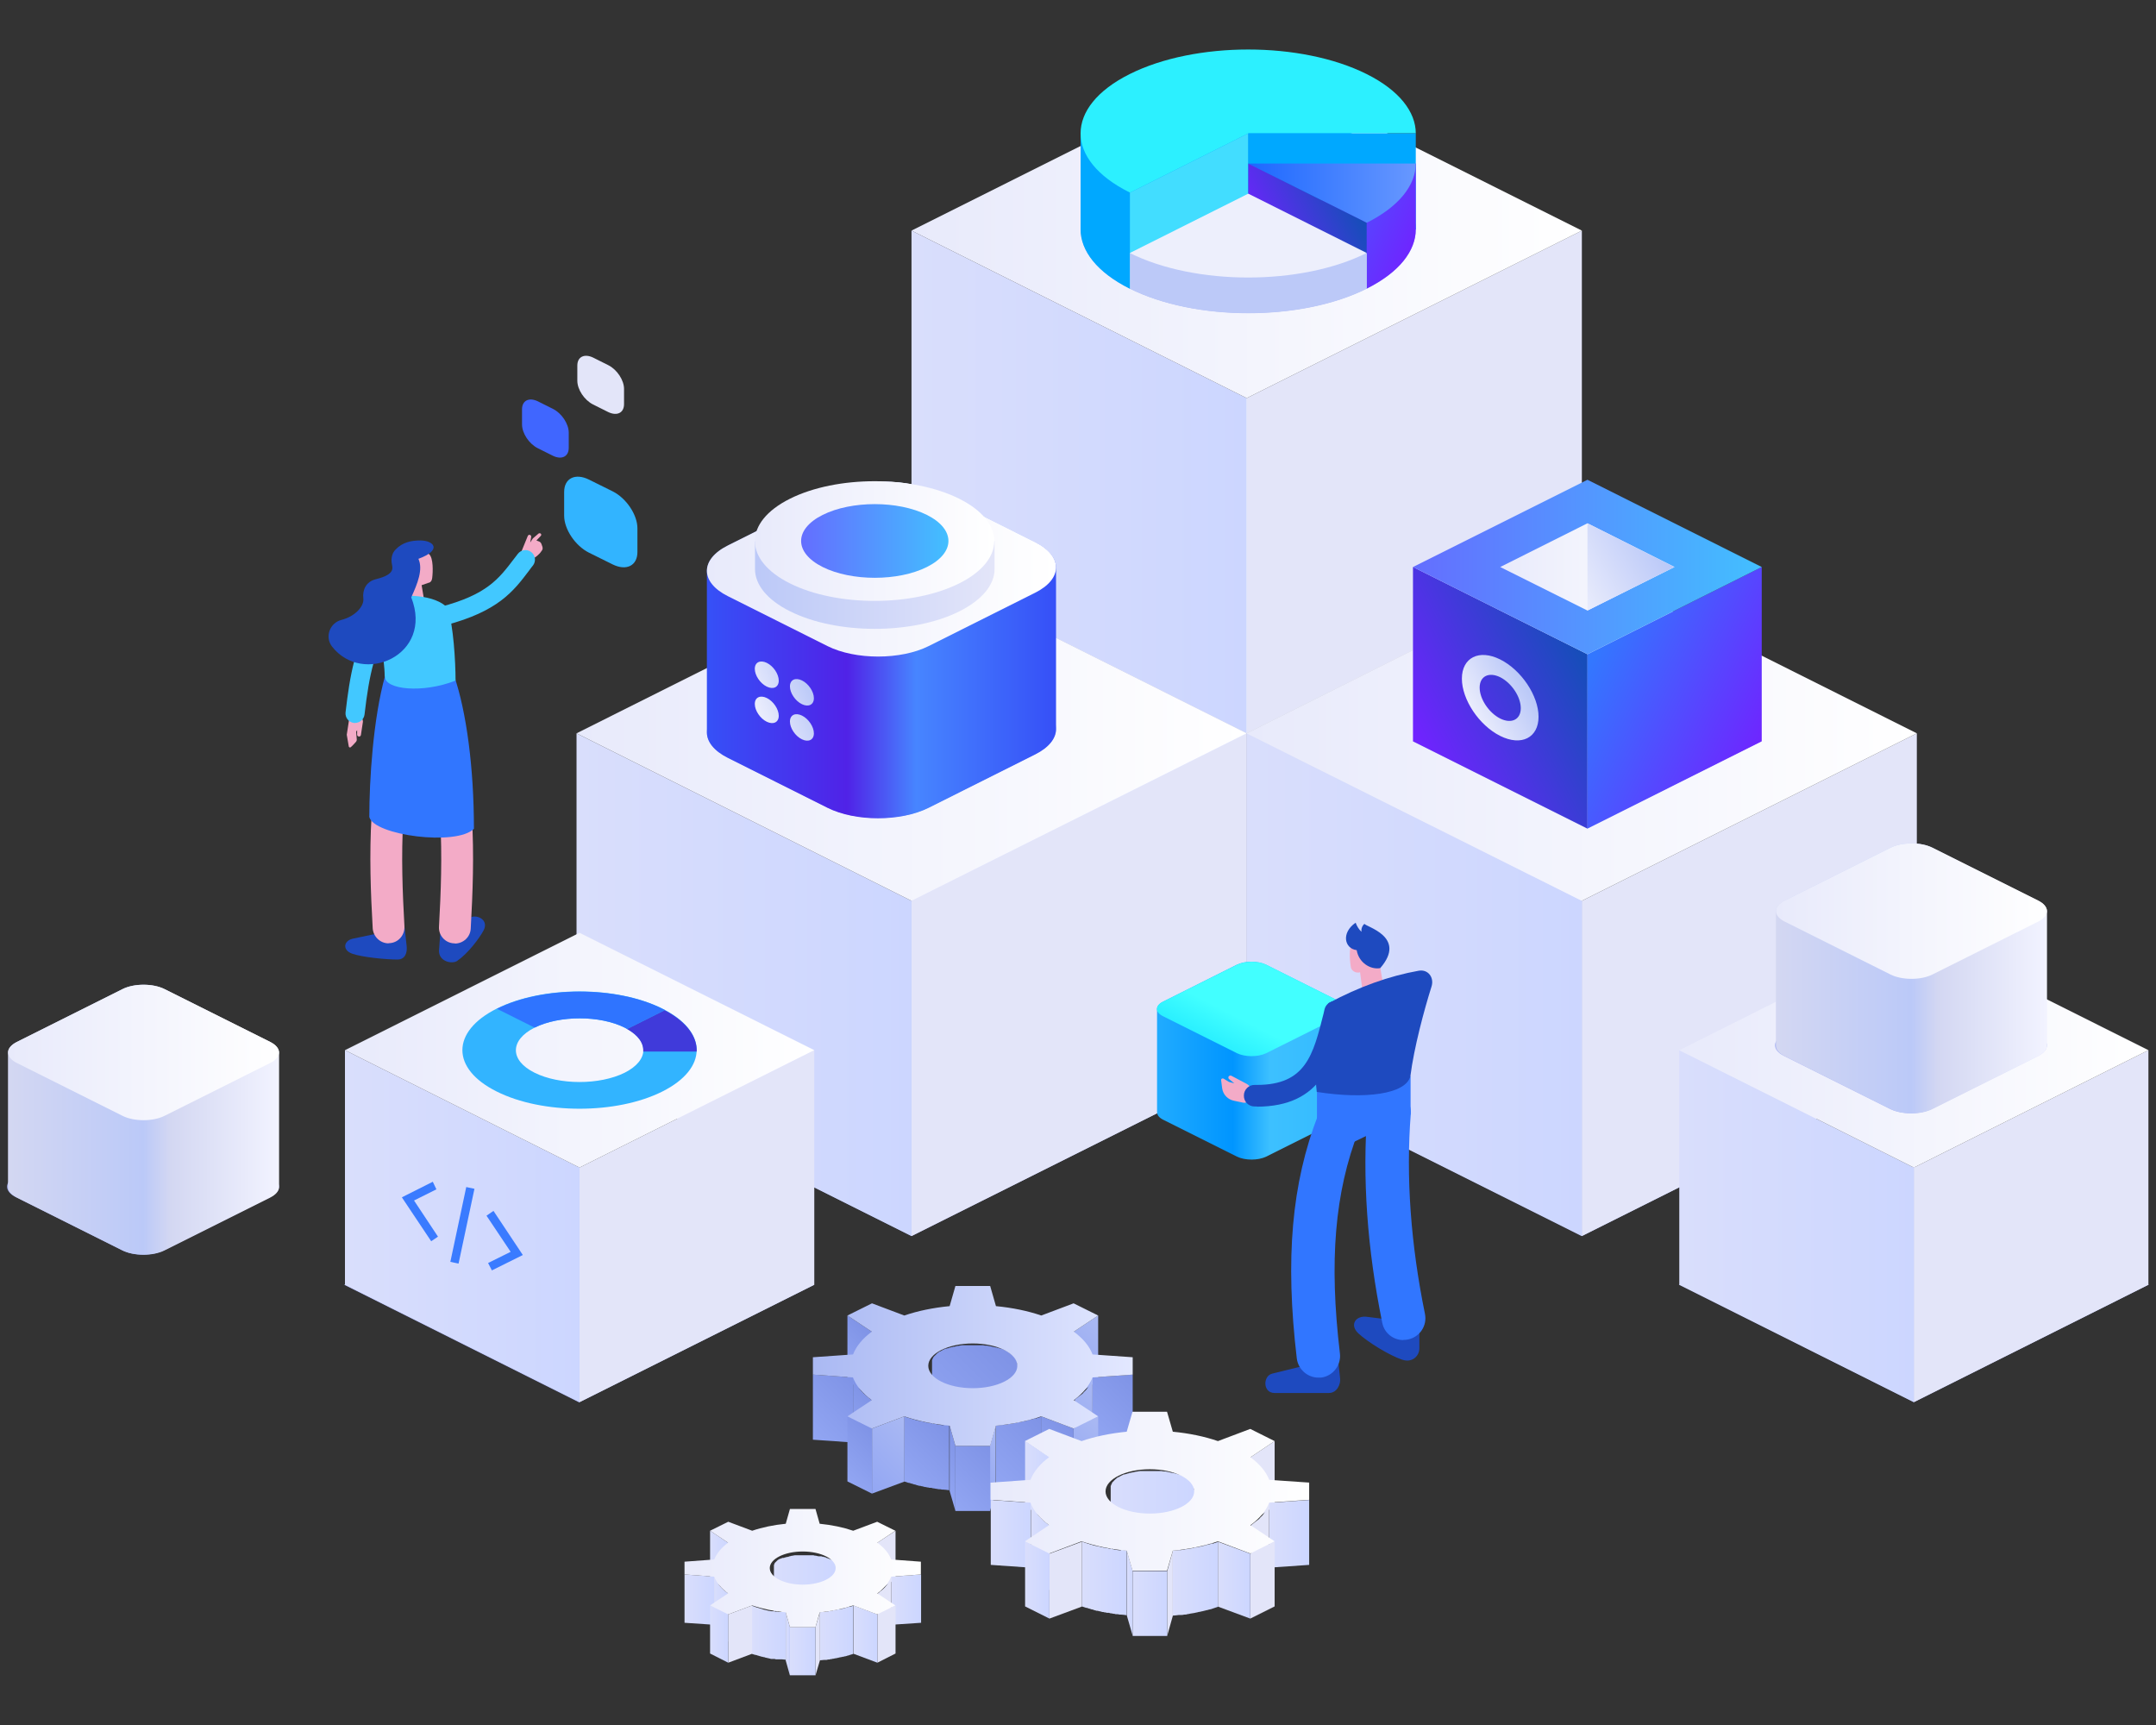 <?xml version="1.0" encoding="UTF-8"?>
<svg xmlns="http://www.w3.org/2000/svg" version="1.1" xmlns:xlink="http://www.w3.org/1999/xlink" viewBox="0 0 1080 864">
  <rect x="0" y="0" width="1080" height="864" fill="#333333" stroke="none"/>
  <!-- Generator: Adobe Illustrator 29.1.0, SVG Export Plug-In . SVG Version: 2.1.0 Build 142)  -->
  <defs>
    <style>
      .st0 {
        fill: url(#_名称未設定グラデーション_63);
      }

      .st1 {
        fill: url(#_名称未設定グラデーション_39);
      }

      .st2 {
        fill: url(#_名称未設定グラデーション_60);
      }

      .st3 {
        fill: #bcc9f8;
      }

      .st4 {
        fill: url(#_名称未設定グラデーション_18);
      }

      .st5 {
        fill: url(#_名称未設定グラデーション_57);
      }

      .st6 {
        fill: #1e4abf;
      }

      .st7 {
        fill: url(#_名称未設定グラデーション_5);
      }

      .st8 {
        fill: url(#_名称未設定グラデーション_34);
      }

      .st9 {
        fill: url(#_名称未設定グラデーション_30);
      }

      .st10 {
        fill-opacity: 0;
      }

      .st10, .st11 {
        fill: #a7b1f2;
      }

      .st12 {
        fill: url(#_名称未設定グラデーション_61);
      }

      .st13 {
        fill: url(#_名称未設定グラデーション_55);
      }

      .st14 {
        fill: url(#_名称未設定グラデーション_13);
      }

      .st15 {
        fill: url(#_名称未設定グラデーション_6);
      }

      .st16 {
        fill: url(#_名称未設定グラデーション_46);
      }

      .st17 {
        fill: url(#_名称未設定グラデーション_48);
      }

      .st18 {
        fill: url(#_名称未設定グラデーション_47);
      }

      .st19 {
        fill: url(#_名称未設定グラデーション_59);
      }

      .st20 {
        fill: url(#_名称未設定グラデーション_71);
      }

      .st21 {
        fill: #2cf0ff;
      }

      .st22 {
        fill: url(#_名称未設定グラデーション_58);
      }

      .st23 {
        fill: url(#_名称未設定グラデーション_27);
      }

      .st24 {
        fill: url(#_名称未設定グラデーション_32);
      }

      .st25 {
        fill: #4066ff;
      }

      .st26 {
        fill: #42c8ff;
      }

      .st27 {
        fill: url(#_名称未設定グラデーション_50);
      }

      .st28 {
        fill: url(#_名称未設定グラデーション_2);
      }

      .st29 {
        fill: #32b4ff;
      }

      .st30 {
        fill: url(#_名称未設定グラデーション_29);
      }

      .st31 {
        fill: url(#_名称未設定グラデーション_11);
      }

      .st32 {
        fill: url(#_名称未設定グラデーション_73);
      }

      .st33 {
        fill: url(#_名称未設定グラデーション_45);
      }

      .st34 {
        fill: url(#_名称未設定グラデーション_51);
      }

      .st35 {
        fill: url(#_名称未設定グラデーション_33);
      }

      .st36 {
        fill: url(#_名称未設定グラデーション_14);
      }

      .st37 {
        fill: url(#_名称未設定グラデーション_15);
      }

      .st38 {
        fill: url(#_名称未設定グラデーション_40);
      }

      .st39 {
        fill: #3a7bff;
      }

      .st40 {
        fill: url(#_名称未設定グラデーション_36);
      }

      .st41 {
        fill: url(#_名称未設定グラデーション);
      }

      .st42 {
        fill: url(#_名称未設定グラデーション_69);
      }

      .st43 {
        fill: url(#_名称未設定グラデーション_12);
      }

      .st44 {
        fill: url(#_名称未設定グラデーション_52);
      }

      .st45 {
        fill: #edeffc;
      }

      .st46 {
        fill: url(#_名称未設定グラデーション_66);
      }

      .st47 {
        isolation: isolate;
      }

      .st48 {
        fill: url(#_名称未設定グラデーション_42);
      }

      .st49 {
        fill: url(#_名称未設定グラデーション_8);
      }

      .st50 {
        fill: url(#_名称未設定グラデーション_26);
      }

      .st51 {
        fill: url(#_名称未設定グラデーション_31);
      }

      .st52 {
        fill: url(#_名称未設定グラデーション_37);
      }

      .st53 {
        fill: url(#_名称未設定グラデーション_35);
      }

      .st54 {
        fill: url(#_名称未設定グラデーション_4);
      }

      .st55 {
        fill: url(#_名称未設定グラデーション_3);
      }

      .st56 {
        fill: #f3abc7;
      }

      .st57 {
        fill: url(#_名称未設定グラデーション_68);
      }

      .st58 {
        fill: #3176ff;
      }

      .st59 {
        fill: url(#_名称未設定グラデーション_23);
      }

      .st60 {
        fill: url(#_名称未設定グラデーション_64);
      }

      .st61 {
        fill: url(#_名称未設定グラデーション_54);
      }

      .st62 {
        fill: url(#_名称未設定グラデーション_62);
      }

      .st63 {
        fill: url(#_名称未設定グラデーション_28);
      }

      .st64, .st65 {
        mix-blend-mode: multiply;
      }

      .st66 {
        fill: url(#_名称未設定グラデーション_72);
      }

      .st67 {
        fill: url(#_名称未設定グラデーション_22);
      }

      .st68 {
        fill: url(#_名称未設定グラデーション_65);
      }

      .st69 {
        fill: url(#_名称未設定グラデーション_24);
      }

      .st70 {
        fill: url(#_名称未設定グラデーション_10);
      }

      .st71 {
        fill: url(#_名称未設定グラデーション_49);
      }

      .st72 {
        fill: url(#_名称未設定グラデーション_70);
      }

      .st73 {
        fill: #e3e5f9;
      }

      .st74 {
        fill: url(#_名称未設定グラデーション_20);
      }

      .st75 {
        fill: #403ada;
      }

      .st76 {
        fill: url(#_名称未設定グラデーション_25);
      }

      .st77 {
        fill: url(#_名称未設定グラデーション_7);
      }

      .st78 {
        fill: #00a8ff;
      }

      .st79 {
        fill: url(#_名称未設定グラデーション_41);
      }

      .st80 {
        fill: url(#_名称未設定グラデーション_44);
      }

      .st81 {
        fill: url(#_名称未設定グラデーション_38);
      }

      .st82 {
        fill: url(#_名称未設定グラデーション_9);
      }

      .st83 {
        fill: url(#_名称未設定グラデーション_21);
      }

      .st84 {
        fill: url(#_名称未設定グラデーション_53);
      }

      .st85 {
        fill: #2f74ff;
      }

      .st86 {
        fill: #42ddff;
      }

      .st87 {
        fill: url(#_名称未設定グラデーション_17);
      }

      .st88 {
        fill: url(#_名称未設定グラデーション_56);
      }

      .st65 {
        opacity: .3;
      }

      .st89 {
        fill: url(#_名称未設定グラデーション_43);
      }

      .st90 {
        fill: url(#_名称未設定グラデーション_74);
      }

      .st91 {
        fill: url(#_名称未設定グラデーション_67);
      }

      .st92 {
        fill: url(#_名称未設定グラデーション_16);
      }

      .st93 {
        fill: url(#_名称未設定グラデーション_19);
      }
    </style>
    <linearGradient id="_名称未設定グラデーション" data-name="名称未設定グラデーション" x1="456.6" y1="454.8" x2="624.5" y2="454.8" gradientTransform="translate(0 864) scale(1 -1)" gradientUnits="userSpaceOnUse">
      <stop offset="0" stop-color="#d9defc"/>
      <stop offset="1" stop-color="#ccd6ff"/>
    </linearGradient>
    <linearGradient id="_名称未設定グラデーション_2" data-name="名称未設定グラデーション 2" x1="456.6" y1="580.7" x2="792.4" y2="580.7" gradientTransform="translate(0 864) scale(1 -1)" gradientUnits="userSpaceOnUse">
      <stop offset="0" stop-color="#e8eafb"/>
      <stop offset="1" stop-color="#fff"/>
    </linearGradient>
    <linearGradient id="_名称未設定グラデーション_3" data-name="名称未設定グラデーション 3" x1="456.6" y1="622.6" x2="624.5" y2="622.6" gradientTransform="translate(0 864) scale(1 -1)" gradientUnits="userSpaceOnUse">
      <stop offset="0" stop-color="#d9defc"/>
      <stop offset="1" stop-color="#ccd6ff"/>
    </linearGradient>
    <linearGradient id="_名称未設定グラデーション_4" data-name="名称未設定グラデーション 4" x1="456.6" y1="748.6" x2="792.4" y2="748.6" gradientTransform="translate(0 864) scale(1 -1)" gradientUnits="userSpaceOnUse">
      <stop offset="0" stop-color="#e8eafb"/>
      <stop offset="1" stop-color="#fff"/>
    </linearGradient>
    <linearGradient id="_名称未設定グラデーション_5" data-name="名称未設定グラデーション 5" x1="288.8" y1="370.8" x2="456.6" y2="370.8" gradientTransform="translate(0 864) scale(1 -1)" gradientUnits="userSpaceOnUse">
      <stop offset="0" stop-color="#d9defc"/>
      <stop offset="1" stop-color="#ccd6ff"/>
    </linearGradient>
    <linearGradient id="_名称未設定グラデーション_6" data-name="名称未設定グラデーション 6" x1="288.8" y1="496.8" x2="624.5" y2="496.8" gradientTransform="translate(0 864) scale(1 -1)" gradientUnits="userSpaceOnUse">
      <stop offset="0" stop-color="#e8eafb"/>
      <stop offset="1" stop-color="#fff"/>
    </linearGradient>
    <linearGradient id="_名称未設定グラデーション_7" data-name="名称未設定グラデーション 7" x1="172.8" y1="249.9" x2="290.3" y2="249.9" gradientTransform="translate(0 864) scale(1 -1)" gradientUnits="userSpaceOnUse">
      <stop offset="0" stop-color="#d9defc"/>
      <stop offset="1" stop-color="#ccd6ff"/>
    </linearGradient>
    <linearGradient id="_名称未設定グラデーション_8" data-name="名称未設定グラデーション 8" x1="172.8" y1="338" x2="407.9" y2="338" gradientTransform="translate(0 864) scale(1 -1)" gradientUnits="userSpaceOnUse">
      <stop offset="0" stop-color="#e8eafb"/>
      <stop offset="1" stop-color="#fff"/>
    </linearGradient>
    <linearGradient id="_名称未設定グラデーション_9" data-name="名称未設定グラデーション 9" x1="624.5" y1="370.8" x2="792.4" y2="370.8" gradientTransform="translate(0 864) scale(1 -1)" gradientUnits="userSpaceOnUse">
      <stop offset="0" stop-color="#d9defc"/>
      <stop offset="1" stop-color="#ccd6ff"/>
    </linearGradient>
    <linearGradient id="_名称未設定グラデーション_10" data-name="名称未設定グラデーション 10" x1="624.5" y1="496.8" x2="960.2" y2="496.8" gradientTransform="translate(0 864) scale(1 -1)" gradientUnits="userSpaceOnUse">
      <stop offset="0" stop-color="#e8eafb"/>
      <stop offset="1" stop-color="#fff"/>
    </linearGradient>
    <linearGradient id="_名称未設定グラデーション_11" data-name="名称未設定グラデーション 11" x1="841.2" y1="249.9" x2="958.7" y2="249.9" gradientTransform="translate(0 864) scale(1 -1)" gradientUnits="userSpaceOnUse">
      <stop offset="0" stop-color="#d9defc"/>
      <stop offset="1" stop-color="#ccd6ff"/>
    </linearGradient>
    <linearGradient id="_名称未設定グラデーション_12" data-name="名称未設定グラデーション 12" x1="841.2" y1="338" x2="1076.2" y2="338" gradientTransform="translate(0 864) scale(1 -1)" gradientUnits="userSpaceOnUse">
      <stop offset="0" stop-color="#e8eafb"/>
      <stop offset="1" stop-color="#fff"/>
    </linearGradient>
    <linearGradient id="_名称未設定グラデーション_13" data-name="名称未設定グラデーション 13" x1="580.1" y1="332.7" x2="673.8" y2="332.7" gradientTransform="translate(0 864) scale(1 -1)" gradientUnits="userSpaceOnUse">
      <stop offset="0" stop-color="#20abff"/>
      <stop offset=".4" stop-color="#0095ff"/>
      <stop offset=".6" stop-color="#3dc0ff"/>
      <stop offset="1" stop-color="#3bf"/>
    </linearGradient>
    <linearGradient id="_名称未設定グラデーション_14" data-name="名称未設定グラデーション 14" x1="2042.2" y1="756.3" x2="2093.8" y2="756.3" gradientTransform="translate(-688.2 1925.2) rotate(-26.6) scale(1.1 -.9) skewX(-31)" gradientUnits="userSpaceOnUse">
      <stop offset="0" stop-color="#00d5ff"/>
      <stop offset="1" stop-color="#42ffff"/>
    </linearGradient>
    <linearGradient id="_名称未設定グラデーション_15" data-name="名称未設定グラデーション 15" x1="711.7" y1="743.8" x2="641.1" y2="776.8" gradientTransform="translate(0 864) scale(1 -1)" gradientUnits="userSpaceOnUse">
      <stop offset="0" stop-color="#7023ff"/>
      <stop offset="1" stop-color="#37f"/>
    </linearGradient>
    <linearGradient id="_名称未設定グラデーション_16" data-name="名称未設定グラデーション 16" x1="627.2" y1="767.2" x2="707.6" y2="767.2" gradientTransform="translate(0 864) scale(1 -1)" gradientUnits="userSpaceOnUse">
      <stop offset="0" stop-color="#1e69ff"/>
      <stop offset="1" stop-color="#6697ff"/>
    </linearGradient>
    <linearGradient id="_名称未設定グラデーション_17" data-name="名称未設定グラデーション 17" x1="677.4" y1="762.1" x2="631.9" y2="739.1" gradientTransform="translate(0 864) scale(1 -1)" gradientUnits="userSpaceOnUse">
      <stop offset="0" stop-color="#174dba"/>
      <stop offset="1" stop-color="#7023ff"/>
    </linearGradient>
    <linearGradient id="_名称未設定グラデーション_18" data-name="名称未設定グラデーション 18" x1="421.4" y1="175.6" x2="439.8" y2="193.9" gradientTransform="translate(0 864) scale(1 -1)" gradientUnits="userSpaceOnUse">
      <stop offset="0" stop-color="#92a6f3"/>
      <stop offset="1" stop-color="#7f93e6"/>
    </linearGradient>
    <linearGradient id="_名称未設定グラデーション_19" data-name="名称未設定グラデーション 19" x1="530.7" y1="171.5" x2="557.2" y2="198" gradientTransform="translate(0 864) scale(1 -1)" gradientUnits="userSpaceOnUse">
      <stop offset="0" stop-color="#92a6f3"/>
      <stop offset="1" stop-color="#aab9f3"/>
    </linearGradient>
    <linearGradient id="_名称未設定グラデーション_20" data-name="名称未設定グラデーション 20" x1="467.6" y1="144.6" x2="507.5" y2="184.6" gradientTransform="translate(0 864) scale(1 -1)" gradientUnits="userSpaceOnUse">
      <stop offset="0" stop-color="#92a6f3"/>
      <stop offset="1" stop-color="#7f93e6"/>
    </linearGradient>
    <linearGradient id="_名称未設定グラデーション_21" data-name="名称未設定グラデーション 21" x1="404.4" y1="145.7" x2="430" y2="171.3" gradientTransform="translate(0 864) scale(1 -1)" gradientUnits="userSpaceOnUse">
      <stop offset="0" stop-color="#92a6f3"/>
      <stop offset="1" stop-color="#7f93e6"/>
    </linearGradient>
    <linearGradient id="_名称未設定グラデーション_22" data-name="名称未設定グラデーション 22" x1="543.9" y1="145" x2="570.9" y2="172.1" gradientTransform="translate(0 864) scale(1 -1)" gradientUnits="userSpaceOnUse">
      <stop offset="0" stop-color="#92a6f3"/>
      <stop offset="1" stop-color="#7f93e6"/>
    </linearGradient>
    <linearGradient id="_名称未設定グラデーション_23" data-name="名称未設定グラデーション 23" x1="423.1" y1="143.1" x2="440.7" y2="160.7" gradientTransform="translate(0 864) scale(1 -1)" gradientUnits="userSpaceOnUse">
      <stop offset="0" stop-color="#92a6f3"/>
      <stop offset="1" stop-color="#7f93e6"/>
    </linearGradient>
    <linearGradient id="_名称未設定グラデーション_24" data-name="名称未設定グラデーション 24" x1="529.5" y1="138.5" x2="556.2" y2="165.2" gradientTransform="translate(0 864) scale(1 -1)" gradientUnits="userSpaceOnUse">
      <stop offset="0" stop-color="#92a6f3"/>
      <stop offset="1" stop-color="#aab9f3"/>
    </linearGradient>
    <linearGradient id="_名称未設定グラデーション_25" data-name="名称未設定グラデーション 25" x1="451.6" y1="123.3" x2="476.9" y2="148.8" gradientTransform="translate(0 864) scale(1 -1)" gradientUnits="userSpaceOnUse">
      <stop offset="0" stop-color="#92a6f3"/>
      <stop offset="1" stop-color="#7f93e6"/>
    </linearGradient>
    <linearGradient id="_名称未設定グラデーション_26" data-name="名称未設定グラデーション 26" x1="495.3" y1="120.9" x2="525.3" y2="150.9" gradientTransform="translate(0 864) scale(1 -1)" gradientUnits="userSpaceOnUse">
      <stop offset="0" stop-color="#92a6f3"/>
      <stop offset="1" stop-color="#7f93e6"/>
    </linearGradient>
    <linearGradient id="_名称未設定グラデーション_27" data-name="名称未設定グラデーション 27" x1="431.2" y1="121.5" x2="458.7" y2="149" gradientTransform="translate(0 864) scale(1 -1)" gradientUnits="userSpaceOnUse">
      <stop offset="0" stop-color="#92a6f3"/>
      <stop offset="1" stop-color="#aab9f3"/>
    </linearGradient>
    <linearGradient id="_名称未設定グラデーション_28" data-name="名称未設定グラデーション 28" x1="420.9" y1="125.5" x2="440.3" y2="144.9" gradientTransform="translate(0 864) scale(1 -1)" gradientUnits="userSpaceOnUse">
      <stop offset="0" stop-color="#92a6f3"/>
      <stop offset="1" stop-color="#7f93e6"/>
    </linearGradient>
    <linearGradient id="_名称未設定グラデーション_29" data-name="名称未設定グラデーション 29" x1="531.2" y1="122.5" x2="556.7" y2="148" gradientTransform="translate(0 864) scale(1 -1)" gradientUnits="userSpaceOnUse">
      <stop offset="0" stop-color="#92a6f3"/>
      <stop offset="1" stop-color="#aab9f3"/>
    </linearGradient>
    <linearGradient id="_名称未設定グラデーション_30" data-name="名称未設定グラデーション 30" x1="519" y1="124.5" x2="540.4" y2="146" gradientTransform="translate(0 864) scale(1 -1)" gradientUnits="userSpaceOnUse">
      <stop offset="0" stop-color="#92a6f3"/>
      <stop offset="1" stop-color="#7f93e6"/>
    </linearGradient>
    <linearGradient id="_名称未設定グラデーション_31" data-name="名称未設定グラデーション 31" x1="486" y1="117.1" x2="508.8" y2="140" gradientTransform="translate(0 864) scale(1 -1)" gradientUnits="userSpaceOnUse">
      <stop offset="0" stop-color="#92a6f3"/>
      <stop offset="1" stop-color="#aab9f3"/>
    </linearGradient>
    <linearGradient id="_名称未設定グラデーション_32" data-name="名称未設定グラデーション 32" x1="467.2" y1="118.6" x2="487.1" y2="138.5" gradientTransform="translate(0 864) scale(1 -1)" gradientUnits="userSpaceOnUse">
      <stop offset="0" stop-color="#92a6f3"/>
      <stop offset="1" stop-color="#7f93e6"/>
    </linearGradient>
    <linearGradient id="_名称未設定グラデーション_33" data-name="名称未設定グラデーション 33" x1="474.8" y1="111" x2="499.8" y2="136" gradientTransform="translate(0 864) scale(1 -1)" gradientUnits="userSpaceOnUse">
      <stop offset="0" stop-color="#92a6f3"/>
      <stop offset="1" stop-color="#7f93e6"/>
    </linearGradient>
    <linearGradient id="_名称未設定グラデーション_34" data-name="名称未設定グラデーション 34" x1="407.2" y1="179.8" x2="567.4" y2="179.8" gradientTransform="translate(0 864) scale(1 -1)" gradientUnits="userSpaceOnUse">
      <stop offset="0" stop-color="#aab9f3"/>
      <stop offset="1" stop-color="#e3e8ff"/>
    </linearGradient>
    <linearGradient id="_名称未設定グラデーション_35" data-name="名称未設定グラデーション 35" x1="355.7" y1="82.2" x2="364.7" y2="82.2" gradientTransform="translate(0 864) scale(1 -1)" gradientUnits="userSpaceOnUse">
      <stop offset="0" stop-color="#d9defc"/>
      <stop offset="1" stop-color="#ccd6ff"/>
    </linearGradient>
    <linearGradient id="_名称未設定グラデーション_36" data-name="名称未設定グラデーション 36" x1="385.6" y1="70.2" x2="418.6" y2="70.2" gradientTransform="translate(0 864) scale(1 -1)" gradientUnits="userSpaceOnUse">
      <stop offset="0" stop-color="#d9defc"/>
      <stop offset="1" stop-color="#ccd6ff"/>
    </linearGradient>
    <linearGradient id="_名称未設定グラデーション_37" data-name="名称未設定グラデーション 37" x1="342.9" y1="62.8" x2="357.7" y2="62.8" gradientTransform="translate(0 864) scale(1 -1)" gradientUnits="userSpaceOnUse">
      <stop offset="0" stop-color="#d9defc"/>
      <stop offset="1" stop-color="#ccd6ff"/>
    </linearGradient>
    <linearGradient id="_名称未設定グラデーション_38" data-name="名称未設定グラデーション 38" x1="446.5" y1="62.8" x2="461.4" y2="62.8" gradientTransform="translate(0 864) scale(1 -1)" gradientUnits="userSpaceOnUse">
      <stop offset="0" stop-color="#d9defc"/>
      <stop offset="1" stop-color="#ccd6ff"/>
    </linearGradient>
    <linearGradient id="_名称未設定グラデーション_39" data-name="名称未設定グラデーション 39" x1="357.7" y1="58.1" x2="364.7" y2="58.1" gradientTransform="translate(0 864) scale(1 -1)" gradientUnits="userSpaceOnUse">
      <stop offset="0" stop-color="#d9defc"/>
      <stop offset="1" stop-color="#ccd6ff"/>
    </linearGradient>
    <linearGradient id="_名称未設定グラデーション_40" data-name="名称未設定グラデーション 40" x1="376.8" y1="46.2" x2="393.6" y2="46.2" gradientTransform="translate(0 864) scale(1 -1)" gradientUnits="userSpaceOnUse">
      <stop offset="0" stop-color="#d9defc"/>
      <stop offset="1" stop-color="#ccd6ff"/>
    </linearGradient>
    <linearGradient id="_名称未設定グラデーション_41" data-name="名称未設定グラデーション 41" x1="410.7" y1="46" x2="427.5" y2="46" gradientTransform="translate(0 864) scale(1 -1)" gradientUnits="userSpaceOnUse">
      <stop offset="0" stop-color="#d9defc"/>
      <stop offset="1" stop-color="#ccd6ff"/>
    </linearGradient>
    <linearGradient id="_名称未設定グラデーション_42" data-name="名称未設定グラデーション 42" x1="355.7" y1="45.6" x2="364.8" y2="45.6" gradientTransform="translate(0 864) scale(1 -1)" gradientUnits="userSpaceOnUse">
      <stop offset="0" stop-color="#d9defc"/>
      <stop offset="1" stop-color="#ccd6ff"/>
    </linearGradient>
    <linearGradient id="_名称未設定グラデーション_43" data-name="名称未設定グラデーション 43" x1="427.5" y1="45.6" x2="439.5" y2="45.6" gradientTransform="translate(0 864) scale(1 -1)" gradientUnits="userSpaceOnUse">
      <stop offset="0" stop-color="#d9defc"/>
      <stop offset="1" stop-color="#ccd6ff"/>
    </linearGradient>
    <linearGradient id="_名称未設定グラデーション_44" data-name="名称未設定グラデーション 44" x1="393.6" y1="40.6" x2="395.7" y2="40.6" gradientTransform="translate(0 864) scale(1 -1)" gradientUnits="userSpaceOnUse">
      <stop offset="0" stop-color="#d9defc"/>
      <stop offset="1" stop-color="#ccd6ff"/>
    </linearGradient>
    <linearGradient id="_名称未設定グラデーション_45" data-name="名称未設定グラデーション 45" x1="395.7" y1="37" x2="408.5" y2="37" gradientTransform="translate(0 864) scale(1 -1)" gradientUnits="userSpaceOnUse">
      <stop offset="0" stop-color="#d9defc"/>
      <stop offset="1" stop-color="#ccd6ff"/>
    </linearGradient>
    <linearGradient id="_名称未設定グラデーション_46" data-name="名称未設定グラデーション 46" x1="342.9" y1="78.6" x2="461.3" y2="78.6" gradientTransform="translate(0 864) scale(1 -1)" gradientUnits="userSpaceOnUse">
      <stop offset="0" stop-color="#e8eafb"/>
      <stop offset="1" stop-color="#fff"/>
    </linearGradient>
    <linearGradient id="_名称未設定グラデーション_47" data-name="名称未設定グラデーション 47" x1="513.5" y1="121.9" x2="525.7" y2="121.9" gradientTransform="translate(0 864) scale(1 -1)" gradientUnits="userSpaceOnUse">
      <stop offset="0" stop-color="#d9defc"/>
      <stop offset="1" stop-color="#ccd6ff"/>
    </linearGradient>
    <linearGradient id="_名称未設定グラデーション_48" data-name="名称未設定グラデーション 48" x1="553.8" y1="106.3" x2="598.2" y2="106.3" gradientTransform="translate(0 864) scale(1 -1)" gradientUnits="userSpaceOnUse">
      <stop offset="0" stop-color="#d9defc"/>
      <stop offset="1" stop-color="#ccd6ff"/>
    </linearGradient>
    <linearGradient id="_名称未設定グラデーション_49" data-name="名称未設定グラデーション 49" x1="496.3" y1="95.8" x2="516.3" y2="95.8" gradientTransform="translate(0 864) scale(1 -1)" gradientUnits="userSpaceOnUse">
      <stop offset="0" stop-color="#d9defc"/>
      <stop offset="1" stop-color="#ccd6ff"/>
    </linearGradient>
    <linearGradient id="_名称未設定グラデーション_50" data-name="名称未設定グラデーション 50" x1="635.7" y1="95.8" x2="655.8" y2="95.8" gradientTransform="translate(0 864) scale(1 -1)" gradientUnits="userSpaceOnUse">
      <stop offset="0" stop-color="#d9defc"/>
      <stop offset="1" stop-color="#ccd6ff"/>
    </linearGradient>
    <linearGradient id="_名称未設定グラデーション_51" data-name="名称未設定グラデーション 51" x1="516.3" y1="89.4" x2="525.7" y2="89.4" gradientTransform="translate(0 864) scale(1 -1)" gradientUnits="userSpaceOnUse">
      <stop offset="0" stop-color="#d9defc"/>
      <stop offset="1" stop-color="#ccd6ff"/>
    </linearGradient>
    <linearGradient id="_名称未設定グラデーション_52" data-name="名称未設定グラデーション 52" x1="541.9" y1="73.4" x2="564.5" y2="73.4" gradientTransform="translate(0 864) scale(1 -1)" gradientUnits="userSpaceOnUse">
      <stop offset="0" stop-color="#d9defc"/>
      <stop offset="1" stop-color="#ccd6ff"/>
    </linearGradient>
    <linearGradient id="_名称未設定グラデーション_53" data-name="名称未設定グラデーション 53" x1="587.5" y1="73.2" x2="610.1" y2="73.2" gradientTransform="translate(0 864) scale(1 -1)" gradientUnits="userSpaceOnUse">
      <stop offset="0" stop-color="#d9defc"/>
      <stop offset="1" stop-color="#ccd6ff"/>
    </linearGradient>
    <linearGradient id="_名称未設定グラデーション_54" data-name="名称未設定グラデーション 54" x1="513.5" y1="72.6" x2="525.7" y2="72.6" gradientTransform="translate(0 864) scale(1 -1)" gradientUnits="userSpaceOnUse">
      <stop offset="0" stop-color="#d9defc"/>
      <stop offset="1" stop-color="#ccd6ff"/>
    </linearGradient>
    <linearGradient id="_名称未設定グラデーション_55" data-name="名称未設定グラデーション 55" x1="610.1" y1="72.5" x2="626.3" y2="72.5" gradientTransform="translate(0 864) scale(1 -1)" gradientUnits="userSpaceOnUse">
      <stop offset="0" stop-color="#d9defc"/>
      <stop offset="1" stop-color="#ccd6ff"/>
    </linearGradient>
    <linearGradient id="_名称未設定グラデーション_56" data-name="名称未設定グラデーション 56" x1="564.5" y1="66" x2="567.4" y2="66" gradientTransform="translate(0 864) scale(1 -1)" gradientUnits="userSpaceOnUse">
      <stop offset="0" stop-color="#d9defc"/>
      <stop offset="1" stop-color="#ccd6ff"/>
    </linearGradient>
    <linearGradient id="_名称未設定グラデーション_57" data-name="名称未設定グラデーション 57" x1="567.4" y1="60.8" x2="584.7" y2="60.8" gradientTransform="translate(0 864) scale(1 -1)" gradientUnits="userSpaceOnUse">
      <stop offset="0" stop-color="#d9defc"/>
      <stop offset="1" stop-color="#ccd6ff"/>
    </linearGradient>
    <linearGradient id="_名称未設定グラデーション_58" data-name="名称未設定グラデーション 58" x1="496.2" y1="117.1" x2="655.8" y2="117.1" gradientTransform="translate(0 864) scale(1 -1)" gradientUnits="userSpaceOnUse">
      <stop offset="0" stop-color="#e8eafb"/>
      <stop offset="1" stop-color="#fff"/>
    </linearGradient>
    <linearGradient id="_名称未設定グラデーション_59" data-name="名称未設定グラデーション 59" x1="355" y1="538.4" x2="528.1" y2="538.4" gradientTransform="translate(0 864) scale(1 -1)" gradientUnits="userSpaceOnUse">
      <stop offset="0" stop-color="#3650f7"/>
      <stop offset=".4" stop-color="#5022e7"/>
      <stop offset=".6" stop-color="#4785ff"/>
      <stop offset="1" stop-color="#3650f7"/>
    </linearGradient>
    <linearGradient id="_名称未設定グラデーション_60" data-name="名称未設定グラデーション 60" x1="354.1" y1="578.9" x2="529" y2="578.9" gradientTransform="translate(0 864) scale(1 -1)" gradientUnits="userSpaceOnUse">
      <stop offset="0" stop-color="#e8eafb"/>
      <stop offset="1" stop-color="#fff"/>
    </linearGradient>
    <linearGradient id="_名称未設定グラデーション_61" data-name="名称未設定グラデーション 61" x1="378.8" y1="571" x2="497.5" y2="571" gradientTransform="translate(0 864) scale(1 -1)" gradientUnits="userSpaceOnUse">
      <stop offset="0" stop-color="#bcc9f8"/>
      <stop offset="1" stop-color="#e3e5f9"/>
    </linearGradient>
    <linearGradient id="_名称未設定グラデーション_62" data-name="名称未設定グラデーション 62" x1="378.2" y1="593" x2="498.1" y2="593" gradientTransform="translate(0 864) scale(1 -1)" gradientUnits="userSpaceOnUse">
      <stop offset="0" stop-color="#e8eafb"/>
      <stop offset="1" stop-color="#fff"/>
    </linearGradient>
    <linearGradient id="_名称未設定グラデーション_63" data-name="名称未設定グラデーション 63" x1="401.7" y1="593" x2="475.9" y2="593" gradientTransform="translate(0 864) scale(1 -1)" gradientUnits="userSpaceOnUse">
      <stop offset="0" stop-color="#646eff"/>
      <stop offset="1" stop-color="#42c0ff"/>
    </linearGradient>
    <linearGradient id="_名称未設定グラデーション_64" data-name="名称未設定グラデーション 64" x1="379.7" y1="1532.3" x2="409.4" y2="1549" gradientTransform="translate(-8.9 1700.1) rotate(26.6) scale(1.1 -.9) skewX(-21.8)" gradientUnits="userSpaceOnUse">
      <stop offset="0" stop-color="#e9ecfc"/>
      <stop offset=".5" stop-color="#d2dafa"/>
      <stop offset="1" stop-color="#bbc9f8"/>
    </linearGradient>
    <linearGradient id="_名称未設定グラデーション_65" data-name="名称未設定グラデーション 65" x1="791.8" y1="534.9" x2="710.1" y2="493.6" gradientTransform="translate(0 864) scale(1 -1)" gradientUnits="userSpaceOnUse">
      <stop offset="0" stop-color="#174dba"/>
      <stop offset="1" stop-color="#7023ff"/>
    </linearGradient>
    <linearGradient id="_名称未設定グラデーション_66" data-name="名称未設定グラデーション 66" x1="885.8" y1="492.6" x2="797.5" y2="533.8" gradientTransform="translate(0 864) scale(1 -1)" gradientUnits="userSpaceOnUse">
      <stop offset="0" stop-color="#7023ff"/>
      <stop offset="1" stop-color="#37f"/>
    </linearGradient>
    <linearGradient id="_名称未設定グラデーション_67" data-name="名称未設定グラデーション 67" x1="708.9" y1="580" x2="884.5" y2="580" gradientTransform="translate(0 864) scale(1 -1)" gradientUnits="userSpaceOnUse">
      <stop offset="0" stop-color="#646eff"/>
      <stop offset="1" stop-color="#42c0ff"/>
    </linearGradient>
    <linearGradient id="_名称未設定グラデーション_68" data-name="名称未設定グラデーション 68" x1="751.5" y1="580.1" x2="838.8" y2="580.1" gradientTransform="translate(0 864) scale(1 -1)" gradientUnits="userSpaceOnUse">
      <stop offset="0" stop-color="#e8eafb"/>
      <stop offset="1" stop-color="#fff"/>
    </linearGradient>
    <linearGradient id="_名称未設定グラデーション_69" data-name="名称未設定グラデーション 69" x1="786.8" y1="574" x2="827.2" y2="596.7" gradientTransform="translate(0 864) scale(1 -1)" gradientUnits="userSpaceOnUse">
      <stop offset="0" stop-color="#e9ecfc"/>
      <stop offset=".5" stop-color="#d2dafa"/>
      <stop offset="1" stop-color="#bbc9f8"/>
    </linearGradient>
    <linearGradient id="_名称未設定グラデーション_70" data-name="名称未設定グラデーション 70" x1="738.5" y1="507.2" x2="763.7" y2="521.4" gradientTransform="translate(0 864) scale(1 -1)" gradientUnits="userSpaceOnUse">
      <stop offset="0" stop-color="#e9ecfc"/>
      <stop offset=".5" stop-color="#d2dafa"/>
      <stop offset="1" stop-color="#bbc9f8"/>
    </linearGradient>
    <linearGradient id="_名称未設定グラデーション_71" data-name="名称未設定グラデーション 71" x1="890.3" y1="373.9" x2="1024.6" y2="373.9" gradientTransform="translate(0 864) scale(1 -1)" gradientUnits="userSpaceOnUse">
      <stop offset="0" stop-color="#d3d7f2"/>
      <stop offset=".5" stop-color="#bbc9f8"/>
      <stop offset=".6" stop-color="#d3d7f2"/>
      <stop offset="1" stop-color="#f2f3ff"/>
    </linearGradient>
    <linearGradient id="_名称未設定グラデーション_72" data-name="名称未設定グラデーション 72" x1="889.7" y1="407.6" x2="1025.4" y2="407.6" gradientTransform="translate(0 864) scale(1 -1)" gradientUnits="userSpaceOnUse">
      <stop offset="0" stop-color="#e8eafb"/>
      <stop offset="1" stop-color="#fff"/>
    </linearGradient>
    <linearGradient id="_名称未設定グラデーション_73" data-name="名称未設定グラデーション 73" x1="4.7" y1="303.1" x2="139" y2="303.1" gradientTransform="translate(0 864) scale(1 -1)" gradientUnits="userSpaceOnUse">
      <stop offset="0" stop-color="#d3d7f2"/>
      <stop offset=".5" stop-color="#bbc9f8"/>
      <stop offset=".6" stop-color="#d3d7f2"/>
      <stop offset="1" stop-color="#f2f3ff"/>
    </linearGradient>
    <linearGradient id="_名称未設定グラデーション_74" data-name="名称未設定グラデーション 74" x1="4.1" y1="336.8" x2="139.8" y2="336.8" gradientTransform="translate(0 864) scale(1 -1)" gradientUnits="userSpaceOnUse">
      <stop offset="0" stop-color="#e8eafb"/>
      <stop offset="1" stop-color="#fff"/>
    </linearGradient>
  </defs>
  <g class="st47">
    <g id="_レイヤー_1" data-name="レイヤー_1">
      <g class="st64">
        <polygon class="st11" points="456.6 451.1 624.6 535.1 456.6 619.1 288.7 535.1 456.6 451.1"/>
      </g>
      <g class="st64">
        <polygon class="st11" points="290.1 584.6 407.9 643.5 290.1 702.4 172.4 643.5 290.1 584.6"/>
      </g>
      <g class="st64">
        <polygon class="st11" points="958.7 584.5 1076.4 643.4 958.7 702.3 841 643.4 958.7 584.5"/>
      </g>
      <g class="st64">
        <polygon class="st11" points="792.4 451.1 960.3 535.1 792.4 619.1 624.5 535.1 792.4 451.1"/>
      </g>
      <g>
        <path class="st6" d="M229.2,481.1c5.1-3.4,11-11.2,13.1-15.2,2.4-4.8-2.4-7.5-5.8-6.7l-15.9,7.5-.7,9.6c0,5.3,6.5,6.8,9.3,4.9h0Z"/>
        <path class="st56" d="M227.9,472.5h-.5c-4.4-.2-7.8-4-7.5-8.4,1.9-33.9,2.9-73.2-9.7-110.4-1.4-4.2.8-8.7,5-10.1s8.7.8,10.1,5c13.5,40,12.5,81.1,10.5,116.5-.2,4.3-3.8,7.5-8,7.5h0Z"/>
        <path class="st6" d="M199.1,480.6c-6,0-17.8-1.2-22.6-2.9-5-1.7-4.5-6.3,0-7.5l26.2-5.5,1,9.1c.4,3.3-.7,6.8-4.6,6.8h0Z"/>
        <path class="st56" d="M194.7,472.5c-4.2,0-7.7-3.3-8-7.5-2-35.4-3-76.5,10.5-116.5,1.4-4.2,5.9-6.4,10.1-5,4.2,1.4,6.4,5.9,5,10.1-12.6,37.3-11.6,76.6-9.7,110.4.2,4.4-3.1,8.2-7.5,8.4h-.5,0Z"/>
        <path class="st56" d="M216.5,289.5c-.6,5.3-7.6.6-8.3-.1-2.2-2.2-6-9.5-.5-12.3,1.8-.9,5.9-.9,7.3.5,2.1,2,1.9,8.7,1.5,11.9Z"/>
        <polygon class="st56" points="214.4 292 204.8 281.9 203.6 301.4 212.6 301.4 211.2 293.1 214.4 292"/>
        <path class="st58" d="M192.9,338.5c-6,21.5-7.9,52.3-7.9,70.7,2.2,9.2,43.7,14.7,52.4,5.9,0-30.4-3.7-58.4-9.9-76.6h-34.6Z"/>
        <g>
          <path class="st56" d="M179,358.3h-.6c-1.7-.3-3.3.9-3.6,2.6l-1.1,7.1,1,5.8c0,.3.3.6.7.6s2.8-2.7,2.8-2.7c.4-.4.6-1,.5-1.5l-.3-3.7.5-.8v2.4c.1.5.5.8,1,.8s.8-.3.9-.8l1-6.6c0-1.6-1.1-3-2.7-3.2h0Z"/>
          <path class="st26" d="M177.9,362.1h-.6c-2.6-.3-4.5-2.7-4.2-5.3,2.2-18.6,4.5-33.2,15.4-52.8,1.3-2.3,4.2-3.2,6.5-1.9,2.3,1.3,3.2,4.2,1.9,6.5-9.2,16.7-11.9,28.7-14.3,49.3-.3,2.4-2.4,4.2-4.8,4.2h.1Z"/>
        </g>
        <path class="st56" d="M260.6,277.7l3.8-9.3c.2-.4.6-.6,1-.5.5.1.7.5.7,1l-.5,2.8,1.3-2,2.8-2.4c.3-.3.9-.3,1.2,0,.3.3.3.8,0,1.1l-2.2,2.3,1.3.5c.6.2,1,.7,1.2,1.2l.5,1.4c.2.7.2,1.4-.3,2l-.8,1.1s-2.4,2.9-5.5,3.6l-4.5-2.9h0Z"/>
        <path class="st26" d="M192.7,338.8c0-9.3-3.9-27.5-2.6-35.1.3-1.6,1.6-3.1,3.3-3.7,7.9-2.9,24.9-2.2,30.9,4.6,2.8,8.8,3.9,26.4,3.9,36.3-16.6,6.5-35.4,4.5-35.4-2h0Z"/>
        <path class="st26" d="M221.7,313.5c-2.1,0-4.1-1.4-4.6-3.6-.7-2.6.9-5.2,3.4-5.9,23.3-6.1,29.3-14,36.9-24,.6-.8,1.3-1.7,2-2.6,1.6-2.1,4.6-2.5,6.7-.9s2.5,4.6.9,6.7c-.7.8-1.3,1.7-1.9,2.5-8,10.6-15.6,20.5-42.1,27.5-.4.1-.8.2-1.2.2h-.1Z"/>
        <path class="st6" d="M210.5,270.7c-4.5,0-8.9.9-12.4,4.6-1.7,1.7-2.2,4.3-1.9,6.6.3,2.3,2.3,5.7-7.9,8.2-5,1.2-6.8,5.5-6.3,9.6.5,4-4.2,9.1-11,10.8-5.8,1.5-8.4,8.5-4.7,13.3,15.3,19.8,51.1,4.5,39.7-24.6,3.2-7,6-14,3.6-19.3,12.2-4.5,7.6-9.2.9-9.2h0Z"/>
      </g>
      <g>
        <polygon class="st41" points="624.5 535.2 456.6 451.2 456.6 283.3 624.5 367.3 624.5 535.2"/>
        <polygon class="st73" points="624.5 535.2 792.4 451.2 792.4 283.3 624.5 367.3 624.5 535.2"/>
        <polygon class="st28" points="624.5 367.3 456.6 283.3 624.5 199.4 792.4 283.3 624.5 367.3"/>
      </g>
      <g>
        <polygon class="st55" points="624.5 367.3 456.6 283.3 456.6 115.5 624.5 199.4 624.5 367.3"/>
        <polygon class="st73" points="624.5 367.3 792.4 283.3 792.4 115.5 624.5 199.4 624.5 367.3"/>
        <polygon class="st54" points="624.5 199.4 456.6 115.5 624.5 31.5 792.4 115.5 624.5 199.4"/>
      </g>
      <g>
        <polygon class="st7" points="456.6 619.1 288.8 535.2 288.8 367.3 456.6 451.2 456.6 619.1"/>
        <polygon class="st73" points="456.6 619.1 624.5 535.2 624.5 367.3 456.6 451.2 456.6 619.1"/>
        <polygon class="st15" points="456.6 451.2 288.8 367.3 456.6 283.3 624.5 367.3 456.6 451.2"/>
      </g>
      <g>
        <polygon class="st77" points="290.3 702.3 172.8 643.5 172.8 526 290.3 584.8 290.3 702.3"/>
        <polygon class="st73" points="290.3 702.3 407.9 643.5 407.9 526 290.3 584.8 290.3 702.3"/>
        <polygon class="st49" points="290.3 584.8 172.8 526 290.3 467.2 407.9 526 290.3 584.8"/>
        <g>
          <path class="st29" d="M248.8,505.2c-22.9,11.5-22.9,30.1,0,41.5,22.9,11.5,60.1,11.5,83,0s22.9-30.1,0-41.5c-22.9-11.5-60.1-11.5-83,0ZM312.9,537.3c-12.5,6.2-32.7,6.2-45.1,0-12.5-6.2-12.5-16.3,0-22.6,12.5-6.2,32.7-6.2,45.1,0,12.5,6.2,12.5,16.3,0,22.6Z"/>
          <path class="st85" d="M248.8,505.2l19,9.5c12.5-6.2,32.7-6.2,45.1,0,.4.2.8.4,1.2.7l19-9.5c-.4-.2-.8-.4-1.2-.6-22.9-11.5-60.1-11.5-83,0h-.1Z"/>
          <path class="st75" d="M314.1,515.4c5.7,3.2,8.4,7.2,8.1,11.3h26.8c.3-7.4-5-14.9-16-20.7l-19,9.5h.1Z"/>
        </g>
        <g>
          <polygon class="st39" points="216 621.7 201.3 599.7 216.8 591.9 218.6 595.7 207.4 601.3 219.4 619.4 216 621.7"/>
          <polygon class="st39" points="246.4 636.3 244.5 632.6 255.8 627 243.7 608.9 247.2 606.5 261.9 628.6 246.4 636.3"/>
          <rect class="st39" x="212.4" y="611.7" width="38.3" height="4.2" transform="translate(-416.9 712.6) rotate(-78)"/>
        </g>
      </g>
      <g>
        <polygon class="st82" points="792.4 619.1 624.5 535.2 624.5 367.3 792.4 451.2 792.4 619.1"/>
        <polygon class="st73" points="792.4 619.1 960.2 535.2 960.2 367.3 792.4 451.2 792.4 619.1"/>
        <polygon class="st70" points="792.4 451.2 624.5 367.3 792.4 283.3 960.2 367.3 792.4 451.2"/>
      </g>
      <g>
        <polygon class="st31" points="958.7 702.3 841.2 643.5 841.2 526 958.7 584.8 958.7 702.3"/>
        <polygon class="st73" points="958.7 702.3 1076.2 643.5 1076.2 526 958.7 584.8 958.7 702.3"/>
        <polygon class="st43" points="958.7 584.8 841.2 526 958.7 467.2 1076.2 526 958.7 584.8"/>
      </g>
      <g>
        <g class="st65">
          <path class="st10" d="M676.7,683c-17.3-8.6-37.8-8.6-55.2,0,0,0-.2,0-.3,0-4.6,2.3-8.8,4.7-12.6,7.2-4.8,3.2-4.8,10.2,0,13.4,3.8,2.5,8,4.9,12.6,7.2,0,0,.2,0,.3,0,17.3,8.6,37.8,8.6,55.2,0,0,0,.2,0,.3,0,4.6-2.3,8.8-4.7,12.6-7.2,4.8-3.2,4.8-10.2,0-13.4-3.8-2.5-8-4.9-12.6-7.2,0,0-.2,0-.3,0Z"/>
        </g>
        <g>
          <g>
            <path class="st14" d="M671.3,501.7l-37-18.5c-4.1-2-10.6-2-14.7,0l-37,18.5c-2,1-3,2.3-3,3.7v51.7c0,1.3,1,2.7,3,3.7l37,18.5c4.1,2,10.6,2,14.7,0l37-18.5c2-1,3-2.3,3-3.7v-51.7c0-1.3-1-2.7-3-3.7Z"/>
            <path class="st36" d="M671.3,509l-37,18.5c-4.1,2-10.6,2-14.7,0l-37-18.5c-4.1-2-4.1-5.3,0-7.3l37-18.5c4.1-2,10.6-2,14.7,0l37,18.5c4.1,2,4.1,5.3,0,7.3Z"/>
          </g>
          <path class="st6" d="M702.6,681.1c-6.7-2.2-17.6-9-22.1-13.2-4.7-4.3-1.4-9.3,4.6-8.3l25.9,3.2v12.5c0,4-3.7,7.3-8.3,5.8h-.1Z"/>
          <path class="st58" d="M703,671.2c-5.1,0-9.6-3.5-10.6-8.7-7.5-36.8-10.1-72.6-7.4-106.3.5-6,5.7-10.5,11.7-10s10.5,5.7,10,11.7c-2.5,31.7,0,65.4,7.1,100.2,1.2,5.9-2.6,11.6-8.5,12.8-.7.2-1.5.2-2.2.2h0Z"/>
          <polygon class="st58" points="706.6 539 706.6 558.2 659.7 580.9 659.7 546.9 706.6 539"/>
          <path class="st6" d="M671.3,690.5l-1.1-10.6-32.9,8.1c-4.8,1.2-4.7,9.7,1.1,9.7h27.3c4,0,5.9-4.3,5.6-7.2h0Z"/>
          <path class="st58" d="M660.4,690c-5.4,0-10.1-4.1-10.8-9.6-5.9-50-2.6-87.6,10.7-122,2.2-5.6,8.5-8.4,14.1-6.2s8.4,8.5,6.2,14.1c-12,30.9-14.9,65.4-9.4,111.6.7,6-3.6,11.4-9.5,12.1h-1.3Z"/>
          <g>
            <polygon class="st56" points="681.2 486.2 683 500 693 494 690.9 481.6 681.2 486.2"/>
            <path class="st56" d="M676.7,484.6c.3,1.6,2.9,3.6,5.6,1.9.9-.6,8.6-4.7,8.6-4.7,0,0,2.2-8.5-1.4-11.8-1.7-1.5-10.2-.2-11.7,1.4-2.3,2.4-1.7,9.6-1.1,13.2h0Z"/>
            <path class="st6" d="M679.1,462.2c.6,1.7,1.6,3.3,2.9,4.5-.2-1.2.2-2.9,1.5-4,.3,1.4,21.6,6.4,7.9,22.2-5.1.9-10.8-2.9-11.8-9-6.2-.8-7.8-8.7-.6-13.7h0Z"/>
          </g>
          <path class="st6" d="M665.6,502.4c15-8.1,30.4-13.6,45.1-16.2,4.7-.8,7.8,3.4,6.4,7.9-3.7,11.7-8.8,30.7-10.6,44.9-2.2,9.1-22.9,11.7-46.9,7.9-1.7-15.3,0-29.5,5.9-44.5h0Z"/>
          <g>
            <path class="st56" d="M615.5,539.1c-.3.5-.2,1.1.2,1.4l2.6,2.1-2.7-.7-2.6-1.6c-.6-.4-1.4,0-1.3.8l.5,3.9c.2,1.6.9,3.1,2.1,4.3,1,1,2.3,1.7,3.7,2l4.8,1c1.4.3,2.7-.7,3-2.1l.5-2.7v-.7c.5-1.9-.2-3.2-2.5-4.3l-7-3.7c-.5-.2-1,0-1.3.3Z"/>
            <path class="st6" d="M629.6,554.2h-1.2c-3,0-5.4-2.5-5.3-5.5,0-3,2.5-5.4,5.5-5.3h1c24.5,0,28.2-15,33.4-35.7l.5-2.2c.7-2.9,3.7-4.7,6.6-3.9,2.9.7,4.7,3.7,3.9,6.6l-.5,2.2c-5.2,20.6-11,43.9-44,43.9h0Z"/>
          </g>
        </g>
      </g>
      <g>
        <g class="st64">
          <path class="st11" d="M684.6,85.2c32.8,16.4,32.8,43,0,59.3-32.8,16.4-85.9,16.4-118.7,0s-32.8-43,0-59.3c32.8-16.4,85.9-16.4,118.7,0Z"/>
        </g>
        <g>
          <g>
            <path class="st78" d="M684.6,70.1c-30.4-15.2-78.2-16.3-111.2-3.3h-32.1v48.1c0,10.7,8.2,21.5,24.6,29.7l59.3-29.7h83.9c0-10.7-8.2-36.6-24.6-44.8h0Z"/>
            <path class="st21" d="M566,96.5l59.3-29.7h83.9c0-10.7-8.2-21.5-24.6-29.7-32.8-16.4-85.9-16.4-118.7,0-32.8,16.4-32.8,43,0,59.3h0Z"/>
            <polygon class="st86" points="566 144.6 566 96.5 625.3 66.8 625.3 114.9 566 144.6"/>
            <rect class="st78" x="625.3" y="66.8" width="83.9" height="48.1"/>
          </g>
          <g>
            <path class="st37" d="M709.2,114.9c0,10.7-8.2,21.5-24.6,29.7l-59.3-29.7,83.9-33v33h0Z"/>
            <path class="st92" d="M709.2,81.9c0,10.7-8.2,21.5-24.6,29.7l-59.3-29.7h83.9,0Z"/>
            <polygon class="st87" points="625.3 114.9 625.3 81.9 684.6 111.6 684.6 144.6 625.3 114.9"/>
          </g>
          <g>
            <path class="st3" d="M566,144.6v-17.8h118.7v17.8c-32.8,16.4-85.9,16.4-118.7,0Z"/>
            <path class="st45" d="M566,126.7l59.3-29.7,59.3,29.7c-32.8,16.4-85.9,16.4-118.7,0h.1Z"/>
          </g>
        </g>
      </g>
      <g>
        <polygon class="st4" points="436.7 667 436.7 699.6 424.5 691.5 424.5 658.9 436.7 667"/>
        <polygon class="st93" points="550.1 658.9 550.1 691.5 537.9 699.6 537.9 667 550.1 658.9"/>
        <path class="st74" d="M509.6,683.5v-.8c0,0,0-.2-.1-.4v-.2c0,0,0-.2-.1-.4,0,0,0-.2-.1-.2,0,0-.1-.2-.2-.3,0,0,0-.2-.1-.2,0,0-.2-.2-.2-.4,0,0,0,0-.1-.2-.1,0-.2-.3-.3-.4h0c-.2-.3-.3-.5-.5-.6h-.1c-.1-.2-.3-.4-.4-.5,0,0-.1,0-.2-.2-.1,0-.2-.2-.4-.3,0,0-.2,0-.2-.2-.1,0-.3-.2-.4-.3,0,0-.2,0-.3-.2-.1,0-.3-.2-.4-.3,0,0-.2,0-.3-.2-.1,0-.3-.2-.5-.3,0,0-.2,0-.3-.2-.2,0-.4-.2-.5-.3,0,0-.2,0-.2,0-.3,0-.5-.3-.8-.4h0c-.3,0-.5-.2-.8-.3h-.2c-.3,0-.5-.2-.8-.3-.1,0-.2,0-.3,0-.3,0-.6-.2-.8-.3h-.2c-.2,0-.4,0-.6-.2-.1,0-.3,0-.4,0-.2,0-.4,0-.6-.2h-.3c-.6,0-1.1-.3-1.7-.4h-.1c-.5,0-1-.2-1.6-.3h-.4c-.5,0-1,0-1.6-.2h-.2c-.5,0-1,0-1.5,0h-4.2c-.7,0-1.3,0-2,0h-1.5c-.3,0-.5,0-.8,0h-.3c-.6,0-1.2.2-1.8.3h-.2c-.6,0-1.2.3-1.8.4h-.2c-.3,0-.5,0-.8.2h-.3c-.3,0-.7.2-1,.3h-.2c-.3,0-.5.2-.7.3-.1,0-.2,0-.3,0-.2,0-.4.2-.6.2h-.4c-.1,0-.3,0-.4.2-.1,0-.2,0-.4.2-.1,0-.3,0-.4.2-.1,0-.2,0-.4.2-.1,0-.3,0-.4.2-.1,0-.2,0-.3.2-.1,0-.2,0-.4.2,0,0-.1,0-.2,0h0c-.2,0-.4.3-.6.4h-.1c-.2.3-.5.4-.7.6h0s-.1,0-.2.2l-.3.3-.2.2-.3.3h0s-.1.2-.2.2c0,0-.1,0-.2.2,0,0-.2.2-.3.3,0,0,0,0-.1.2-.1.2-.2.3-.3.5h0c0,.2-.1.3-.2.4h0v.2c0,0-.1.2-.2.3v.2h0v.9h0v.6h0v.4h0v32.7-.5h0v-.6h0v-.7c0,0,0-.2.1-.3v-.2c0,0,0-.2.2-.3v-.2c0,0,.1-.2.2-.4h0c.1-.3.2-.4.3-.6,0,0,0,0,.1-.2,0,0,.2-.2.3-.3,0,0,.1,0,.2-.2l.3-.3.3-.3.2-.2.3-.3s.2,0,.2-.2c.2-.2.4-.4.7-.5h.1c.2-.2.4-.4.6-.5,0,0,.2,0,.3-.2.1,0,.2-.2.4-.2s.2,0,.3-.2c.1,0,.3,0,.4-.2.1,0,.2,0,.4-.2.1,0,.3,0,.4-.2.1,0,.2,0,.4-.2.1,0,.3,0,.4-.2.1,0,.2,0,.4-.2.2,0,.4-.2.6-.2s.2,0,.3,0c.2,0,.5-.2.7-.3h.2c.3,0,.7-.2,1-.3h.3c.3,0,.5,0,.8-.2h.3c.6,0,1.2-.3,1.8-.4h.2c.6,0,1.2-.2,1.8-.3h.4c.3,0,.5,0,.8,0h1.6c.6,0,1.3,0,2,0h4.2c.5,0,1,0,1.5,0h.2c.5,0,1,0,1.6.2h.3c.5,0,1.1.2,1.6.3h.2c.6,0,1.1.2,1.7.4h.4c.2,0,.4,0,.6.2.1,0,.3,0,.4,0,.2,0,.4,0,.6.2h.3c.3,0,.6.2.8.3.1,0,.2,0,.3,0,.3,0,.5.2.8.3h.2c.3,0,.5.2.8.3h0c.3,0,.6.3.8.4,0,0,.2,0,.2,0,.2,0,.4.2.5.3,0,0,.2,0,.3.2.2,0,.3.2.5.3,0,0,.2,0,.3.2.1,0,.3.2.4.3,0,0,.2,0,.3.2.1,0,.3.2.4.3,0,0,.2,0,.2.2.1,0,.3.2.4.3,0,0,.1,0,.2.2.1,0,.3.3.4.4h.1c.2.3.3.5.5.6h0c.1.2.2.4.3.5,0,0,0,0,.1.2,0,0,.2.2.2.4,0,0,0,.2.1.2,0,0,.1.2.2.3,0,0,0,.2.1.2,0,0,0,.2.1.4v.2c0,0,0,.2.1.4v1.4c0,.2,0-32.6,0-32.6v-.6l-.8.6Z"/>
        <polygon class="st83" points="427.3 689.9 427.3 722.5 407.2 721.1 407.2 688.5 427.3 689.9"/>
        <polygon class="st67" points="567.4 688.5 567.4 721.1 547.3 722.5 547.3 689.9 567.4 688.5"/>
        <path class="st59" d="M436.7,701.3c-.9-.6-1.7-1.3-2.4-1.9-.5-.4-1-.9-1.5-1.3-.9-.9-1.8-1.9-2.5-2.8-1.3-1.7-2.3-3.4-3-5.3v32.6c.6,1.6,1.4,3.1,2.5,4.5.7,1,1.5,1.9,2.4,2.9.7.7,1.4,1.4,2.1,2,.8.7,1.6,1.3,2.4,1.9v-32.6h0Z"/>
        <path class="st69" d="M546.9,723.5c0-.3.3-.7.4-1v-32.6c0,.3-.3.7-.4,1,0,0,0,.2,0,.3,0,.3-.3.5-.4.8v.2c-.2.4-.4.7-.6,1.1,0,0,0,0,0,.2-.2.4-.5.7-.7,1.1h0c-.3.5-.6.9-.9,1.2h0c-.3.4-.6.8-1,1.1l-.2.2-.3.3c0,0-.2.2-.3.4l-.3.3c0,0-.2.2-.4.3,0,0-.2.2-.4.3,0,0-.3.2-.4.3,0,0-.2.2-.4.3,0,0-.3.2-.4.3-.2.2-.4.3-.6.5,0,0-.2.2-.3.2-.3.2-.6.5-.9.7v32.6c.3-.2.6-.5.9-.7,0,0,.2-.2.3-.2.2-.2.4-.3.6-.5h0s.2,0,.3-.2c0,0,.2-.2.4-.3,0,0,.3-.2.4-.3,0,0,.2-.2.4-.3,0,0,.2-.2.4-.3l.3-.3c0,0,.2-.2.3-.4l.3-.3h0c.3-.5.7-.8,1-1.2h0c.3-.4.6-.8.9-1.1h0c.3-.4.5-.7.7-1.1,0,0,0,0,0-.2.2-.4.4-.7.6-1.1v-.2c0-.3.3-.5.4-.8,0,0,0-.2,0-.3l.3-.3Z"/>
        <path class="st76" d="M472.8,713.8h-.7c-.7,0-1.4-.2-2-.3-.3,0-.7,0-1-.2-.6,0-1.2-.2-1.8-.3-.3,0-.7,0-1-.2-.6,0-1.1-.2-1.7-.3-.4,0-.7,0-1.1-.2-.6,0-1.1-.3-1.7-.4-.3,0-.6,0-1-.2-.5,0-.9-.2-1.4-.3s-.9-.2-1.4-.4c-.4,0-.9-.2-1.3-.4-.5,0-.9-.3-1.4-.4-.8-.2-1.6-.5-2.4-.8v32.6c.7.2,1.4.5,2.1.7h.2c.4,0,.9.3,1.4.4.4,0,.9.3,1.3.4.5,0,.9.2,1.4.4.4,0,.7.2,1.1.3h.2c.3,0,.6,0,1,.2.6,0,1.1.3,1.7.4.4,0,.7,0,1.1.2.4,0,.7,0,1.1.2.2,0,.4,0,.6,0,.3,0,.7,0,1,.2.6,0,1.2.2,1.8.3.3,0,.7,0,1,.2h.5c.5,0,1,0,1.5.2h.7c.9,0,1.8.2,2.7.3h.2v-32.6c-1,0-2-.2-2.9-.3l.2.2Z"/>
        <path class="st50" d="M518.8,710.3c-.3,0-.6.2-.9.3-.6.2-1.3.4-1.9.5-.5,0-.9.2-1.4.4-.4,0-.9.2-1.3.3-.5,0-1,.2-1.5.3-.4,0-.9.2-1.3.3-.5,0-1,.2-1.5.3-.4,0-.9.2-1.3.2s-1.1.2-1.6.3c-.4,0-.9,0-1.3.2-.6,0-1.3.2-1.9.3-.3,0-.6,0-1,0-1,0-2,.2-3,.3v32.6c1,0,2-.2,3-.3.3,0,.6,0,1,0,.6,0,1.1,0,1.7-.2h.2c.5,0,.9,0,1.3-.2.5,0,1.1-.2,1.6-.3.4,0,.9-.2,1.3-.2s1-.2,1.5-.3c.4,0,.9-.2,1.3-.3.5,0,1-.2,1.5-.3.4,0,.9-.2,1.3-.3.4,0,.7-.2,1.1-.3h.3c.7-.2,1.3-.4,1.9-.5.3,0,.6-.2.9-.3.9-.3,1.9-.6,2.8-.9v-32.6c-.9.3-1.8.6-2.8.9v-.2Z"/>
        <polygon class="st23" points="453 709.4 453 742.1 436.8 748.1 436.8 715.5 453 709.4"/>
        <polygon class="st63" points="436.8 715.5 436.8 748.1 424.5 742 424.5 709.4 436.8 715.5"/>
        <polygon class="st30" points="550.1 709.4 550.1 742 537.8 748.1 537.8 715.5 550.1 709.4"/>
        <polygon class="st9" points="537.8 715.5 537.8 748.1 521.5 742.1 521.5 709.4 537.8 715.5"/>
        <polygon class="st51" points="498.8 714.1 498.8 746.8 495.9 756.8 495.9 724.2 498.8 714.1"/>
        <polygon class="st24" points="478.6 724.2 478.6 756.8 475.7 746.8 475.7 714.1 478.6 724.2"/>
        <rect class="st35" x="478.6" y="724.2" width="17.4" height="32.6"/>
        <path class="st8" d="M537.9,667c4.6,3.4,7.8,7.2,9.4,11.4l20.1,1.4v8.7l-20.1,1.4c-1.6,4.1-4.8,8-9.4,11.4l12.2,8.1-12.3,6.1-16.2-6.1c-6.7,2.3-14.4,3.9-22.7,4.7l-2.9,10.1h-17.4l-2.9-10.1c-8.3-.8-16-2.4-22.7-4.7l-16.2,6.1-12.3-6.1,12.2-8.1c-4.6-3.4-7.8-7.2-9.4-11.4l-20.1-1.4v-8.7l20.1-1.4c1.6-4.1,4.8-8,9.4-11.4l-12.2-8.1,12.3-6.1,16.2,6.1c6.7-2.3,14.4-3.9,22.7-4.7l2.9-10.1h17.4l2.9,10.1c8.3.8,16,2.4,22.7,4.7l16.2-6.1,12.3,6.1-12.2,8.1ZM487.3,695.3c12.3,0,22.3-5,22.3-11.2s-10-11.2-22.3-11.2-22.3,5-22.3,11.2,10,11.2,22.3,11.2h0Z"/>
      </g>
      <g>
        <polygon class="st53" points="364.7 772.7 364.7 796.9 355.7 790.9 355.7 766.7 364.7 772.7"/>
        <polygon class="st73" points="448.6 766.7 448.6 790.9 439.5 796.9 439.5 772.7 448.6 766.7"/>
        <path class="st40" d="M418.6,784.9h0v-1.1s0-.2-.1-.3v-.2s0-.2-.1-.3v-.2s-.1-.2-.2-.3h-.1c0-.2-.2-.3-.2-.4h0c-.1,0-.2-.3-.4-.4h-.1l-.3-.3s-.1,0-.2,0c0,0-.2-.2-.3-.2,0,0-.1,0-.2,0,0,0-.2,0-.3-.2,0,0-.1,0-.2,0-.1,0-.2,0-.3-.2,0,0-.1,0-.2,0-.1,0-.2,0-.3-.2,0,0-.1,0-.2,0-.1,0-.3,0-.4-.2h-.2c-.2,0-.4-.2-.6-.3h0c-.2,0-.4-.2-.6-.2h-.2c-.2,0-.4-.2-.6-.2h-.2c-.2,0-.4,0-.6-.2h-.1c-.1,0-.3,0-.4,0h-.3c-.2,0-.3,0-.5,0h-.2c-.4,0-.8-.2-1.3-.3h0c-.4,0-.8,0-1.2-.2h-.2c-.4,0-.8,0-1.2,0h-7.5c-.5,0-.9,0-1.4.2h-.2c-.4,0-.9.2-1.3.3h0c-.2,0-.4,0-.6.2h-.2c-.3,0-.5.2-.7.2h-.2c-.2,0-.4,0-.6.2h-.2c-.2,0-.3,0-.4.2h-.2c-.1,0-.2,0-.3,0,0,0-.2,0-.3,0-.1,0-.2,0-.3.2,0,0-.2,0-.3,0,0,0-.2,0-.3.2,0,0-.2,0-.2,0,0,0-.2,0-.3.2h-.2c-.1,0-.3.2-.4.3h-.1c-.2,0-.3.3-.5.4,0,0-.1,0-.2.2,0,0-.1,0-.2.2,0,0-.1,0-.2.2,0,0-.1,0-.2.2h0s-.1,0-.2.2h-.1c0,0-.1.3-.2.3h0c0,.2-.2.3-.2.5h0s0,.2-.1.2h0c0,0,0,.3-.1.3h0v.2h0v.5h0v.4h0v.2h0v24.1-.3h0v-.4h0v-.3h0v-.3h0c0,0,0-.3.1-.3h0c0,0,.1-.3.2-.4h0c0,0,.2-.2.2-.4h0c0,0,.1-.3.2-.3h.1c0,0,.1-.2.2-.3,0,0,.1,0,.2-.2,0,0,.1,0,.2-.2,0,0,.1,0,.2-.2,0,0,.1,0,.2-.2.2,0,.3-.3.5-.4h.1c.1,0,.3-.2.4-.3,0,0,.1,0,.2,0,0,0,.2,0,.3-.2,0,0,.2,0,.2,0,0,0,.2,0,.3-.2,0,0,.2,0,.3,0,.1,0,.2,0,.3-.2,0,0,.2,0,.3,0,.1,0,.2,0,.3,0,0,0,.2,0,.3,0,.1,0,.3,0,.4-.2h.2c.2,0,.4,0,.6-.2h.2c.2,0,.5-.2.7-.2h.2c.2,0,.4,0,.6-.2h.2c.4,0,.9-.2,1.3-.3h.2c.4,0,.9-.2,1.4-.2h8.1c.4,0,.8,0,1.2,0h.2c.4,0,.8,0,1.2.2h.2c.4,0,.8.2,1.3.3h.3c.2,0,.3,0,.5,0h.3c.1,0,.3,0,.4,0h.2c.2,0,.4,0,.6.2h.2c.2,0,.4.2.6.2h.2c.2,0,.4.2.6.3h0c.2,0,.4.2.6.3h.2c.1,0,.3,0,.4.2,0,0,.1,0,.2,0,.1,0,.2,0,.3.2,0,0,.1,0,.2,0,.1,0,.2,0,.3.2,0,0,.1,0,.2,0,0,0,.2,0,.3.2,0,0,.1,0,.2,0,0,0,.2.2.3.2,0,0,.1,0,.2,0,.1,0,.2.2.3.3h.1c.1.2.2.4.4.5h0c0,0,.2.2.2.3h.1c0,0,.1.3.2.4v.2s0,.2.1.3v.2s0,.2.1.3v1h0v.6c0,.2,0-24.1,0-24.1v-.5l-1.4.2Z"/>
        <polygon class="st52" points="357.7 789.7 357.7 813.8 342.9 812.8 342.9 788.6 357.7 789.7"/>
        <polygon class="st81" points="461.4 788.6 461.4 812.8 446.5 813.8 446.5 789.7 461.4 788.6"/>
        <path class="st1" d="M364.7,798.1c-.6-.5-1.2-.9-1.8-1.4-.4-.3-.7-.7-1.1-1-.7-.7-1.3-1.4-1.9-2.1-1-1.2-1.7-2.5-2.2-3.9v24.1c.4,1.1,1,2.3,1.8,3.4.5.7,1.1,1.4,1.8,2.1.5.5,1,1,1.6,1.5s1.2,1,1.8,1.4v-24.1h0Z"/>
        <path class="st73" d="M446.2,814.5c.1-.2.2-.5.3-.7v-24.1c0,.2-.2.5-.3.7v.2c0,.2-.2.4-.3.6h0c-.1.4-.3.6-.5.9,0,0,0,0-.1.2-.2.3-.3.5-.5.8h0c-.2.4-.4.7-.7.9h0c-.2.3-.5.6-.7.8,0,0,0,0-.1.2l-.2.2-.3.3-.2.2-.3.3s-.2.2-.3.2l-.3.3s-.2.2-.3.2c0,0-.2.2-.3.2-.1,0-.3.2-.4.4,0,0-.1,0-.2.2-.2.2-.4.3-.7.5v24.1c.2-.2.5-.3.7-.5,0,0,.1,0,.2-.2.1,0,.3-.2.4-.4h0s.1,0,.2-.2c0,0,.2-.2.3-.2l.3-.3s.2-.2.3-.2l.3-.3s.2-.2.3-.2l.3-.3.2-.2h0c.3-.3.5-.6.7-.8h0c.2-.3.4-.6.7-.8h0c.2-.3.4-.6.6-.8,0,0,0,0,.1-.2.2-.3.3-.5.5-.8h0c.1-.3.2-.5.3-.7v-.5Z"/>
        <path class="st38" d="M391.4,807.4h-.6c-.5,0-1,0-1.5-.2-.3,0-.5,0-.8,0-.4,0-.9,0-1.3-.2-.3,0-.5,0-.8,0-.4,0-.8-.2-1.2-.2s-.5,0-.8-.2c-.4,0-.8-.2-1.3-.3-.2,0-.5,0-.7-.2-.3,0-.7-.2-1-.3-.3,0-.7-.2-1-.3-.3,0-.6-.2-1-.3-.3,0-.7-.2-1-.3-.6-.2-1.2-.4-1.7-.6v24.1c.5.2,1,.3,1.6.5h.2c.3,0,.7.2,1,.3.3,0,.6.2,1,.3.3,0,.7.2,1,.3.3,0,.6,0,.8.2h.2c.2,0,.5,0,.7.2.4,0,.8.2,1.3.3.3,0,.5,0,.8.2.3,0,.5,0,.8.2h.4c.2,0,.5,0,.8,0,.4,0,.9,0,1.3.2.3,0,.5,0,.8,0h.4c.4,0,.7,0,1.1,0h.6c.7,0,1.3.2,2,.2h.2v-24.1c-.7,0-1.4,0-2.2-.2v.3Z"/>
        <path class="st79" d="M425.4,804.8c-.2,0-.5,0-.7.2-.5,0-.9.3-1.4.4-.3,0-.7.2-1,.3-.3,0-.6.2-1,.2s-.7.2-1.1.2-.6,0-1,.2c-.4,0-.8,0-1.1.2-.3,0-.7,0-1,.2-.4,0-.8,0-1.2.2-.3,0-.7,0-1,.2-.5,0-1,0-1.4.2h-.7c-.7,0-1.5.2-2.2.2v24.1c.7,0,1.5-.2,2.2-.2h.7c.4,0,.8,0,1.3-.2h.2c.3,0,.7,0,1-.2.4,0,.8,0,1.2-.2.3,0,.7,0,1-.2.4,0,.8,0,1.1-.2.3,0,.6,0,1-.2.4,0,.7-.2,1.1-.2s.6-.2.9-.2.5,0,.8-.2h.2c.5,0,1-.3,1.4-.4.2,0,.5,0,.7-.2.7-.2,1.4-.4,2-.6v-24.1c-.7.2-1.3.4-2,.6h0Z"/>
        <polygon class="st73" points="376.8 804.1 376.8 828.3 364.8 832.8 364.8 808.6 376.8 804.1"/>
        <polygon class="st48" points="364.8 808.6 364.8 832.8 355.7 828.2 355.7 804.1 364.8 808.6"/>
        <polygon class="st73" points="448.6 804.1 448.6 828.2 439.5 832.8 439.5 808.6 448.6 804.1"/>
        <polygon class="st89" points="439.5 808.6 439.5 832.8 427.5 828.3 427.5 804.1 439.5 808.6"/>
        <polygon class="st73" points="410.7 807.6 410.7 831.7 408.5 839.2 408.5 815 410.7 807.6"/>
        <polygon class="st80" points="395.7 815 395.7 839.2 393.6 831.7 393.6 807.6 395.7 815"/>
        <rect class="st33" x="395.7" y="815" width="12.8" height="24.1"/>
        <path class="st16" d="M439.5,772.7c3.4,2.5,5.8,5.3,6.9,8.4l14.9,1.1v6.4l-14.9,1.1c-1.2,3.1-3.6,5.9-6.9,8.4l9,6-9.1,4.5-12-4.5c-5,1.7-10.7,2.9-16.8,3.5l-2.1,7.4h-12.8l-2.1-7.4c-6.1-.6-11.8-1.8-16.8-3.5l-12,4.5-9.1-4.5,9-6c-3.4-2.5-5.8-5.3-6.9-8.4l-14.9-1.1v-6.4l14.9-1.1c1.2-3.1,3.6-5.9,6.9-8.4l-9-6,9.1-4.5,12,4.5c5-1.7,10.7-2.9,16.8-3.5l2.1-7.4h12.8l2.1,7.4c6.1.6,11.8,1.8,16.8,3.5l12-4.5,9.1,4.5-9,6ZM402.1,793.7c9.1,0,16.5-3.7,16.5-8.3s-7.4-8.3-16.5-8.3-16.5,3.7-16.5,8.3,7.4,8.3,16.5,8.3h0Z"/>
      </g>
      <g>
        <polygon class="st18" points="525.7 729.9 525.7 762.4 513.5 754.3 513.5 721.8 525.7 729.9"/>
        <polygon class="st73" points="638.5 721.8 638.5 754.3 626.4 762.4 626.4 729.9 638.5 721.8"/>
        <path class="st17" d="M598.2,746.4v-.8c0,0,0-.2,0-.4v-.2c0,0,0-.2,0-.3,0,0,0-.2,0-.2,0,0,0-.2-.2-.3,0,0,0-.2,0-.2,0,0-.2-.2-.2-.4,0,0,0,0,0-.2,0,0-.2-.3-.3-.4h0c-.2-.3-.3-.5-.5-.6h0c0-.2-.3-.4-.4-.5l-.2-.2c0,0-.2-.2-.4-.3,0,0-.2,0-.2-.2,0,0-.3-.2-.4-.3,0,0-.2,0-.3-.2,0,0-.3-.2-.4-.3,0,0-.2,0-.3-.2,0,0-.3-.2-.5-.3,0,0-.2,0-.3-.2-.2,0-.4-.2-.5-.3,0,0-.2,0-.2,0-.3,0-.5-.3-.8-.4h0c-.3,0-.5-.2-.8-.3h-.2c-.3,0-.5-.2-.8-.3,0,0-.2,0-.3,0-.3,0-.6-.2-.8-.3h-.2c-.2,0-.4,0-.6-.2,0,0-.3,0-.4,0-.2,0-.4,0-.6-.2h-.3c-.6,0-1.1-.3-1.7-.4h0c-.5,0-1-.2-1.6-.3h-.4c-.5,0-1,0-1.6-.2h-.2c-.5,0-1,0-1.5,0h-4.2c-.7,0-1.3,0-2,0h-1.5c-.3,0-.5,0-.8,0h-.3c-.6,0-1.2.2-1.8.3h-.2c-.6,0-1.2.3-1.8.4h-.2c-.3,0-.5,0-.8.2h-.3c-.3,0-.7.2-1,.3h-.2c-.3,0-.5.2-.7.3,0,0-.2,0-.3,0-.2,0-.4.2-.6.2h-.4c0,0-.3,0-.4.2,0,0-.2,0-.4.2,0,0-.3,0-.4.2,0,0-.2,0-.4.2,0,0-.3,0-.4.2,0,0-.2,0-.3.2,0,0-.2,0-.4.2,0,0,0,0-.2,0h0c-.2,0-.4.3-.6.4h0c-.2.3-.5.4-.7.6h0l-.2.2-.3.3s-.2,0-.2.2l-.3.3h0s0,.2-.2.2l-.2.2c0,0-.2.2-.3.3,0,0,0,0,0,.2,0,.2-.2.3-.3.5h0c0,.2,0,.3-.2.4h0v.2c0,0,0,.2-.2.3v.2h0v.9h0v.6h0v.4h0v32.6-.5h0v-.6h0v-.7c0,0,0-.2,0-.3v-.2c0,0,0-.2.2-.3v-.2c0,0,0-.2.2-.4h0c0-.3.2-.4.3-.6,0,0,0,0,0-.2,0,0,.2-.2.3-.3l.2-.2.3-.3.3-.3.2-.2.3-.3s.2,0,.2-.2c.2-.2.4-.4.7-.5h0c.2-.2.4-.4.6-.5,0,0,.2,0,.3-.2,0,0,.2-.2.4-.2s.2,0,.3-.2c0,0,.3,0,.4-.2,0,0,.2,0,.4-.2,0,0,.3,0,.4-.2,0,0,.2,0,.4-.2,0,0,.3,0,.4-.2,0,0,.2,0,.4-.2.2,0,.4-.2.6-.2s.2,0,.3,0c.2,0,.5-.2.7-.3h.2c.3,0,.7-.2,1-.3h.3c.3,0,.5,0,.8-.2h.2c.6,0,1.2-.3,1.8-.4h.2c.6,0,1.2-.2,1.8-.3h.4c.3,0,.5,0,.8,0h1.6c.6,0,1.3,0,2,0h4.2c.5,0,1,0,1.5,0h.2c.5,0,1,0,1.6.2h.3c.5,0,1.1.2,1.6.3h.2c.6,0,1.1.2,1.7.4h.4c.2,0,.4,0,.6.2,0,0,.3,0,.4,0,.2,0,.4,0,.6.2h.3c.3,0,.6.2.8.3,0,0,.2,0,.3,0,.3,0,.5.2.8.3h.2c.3,0,.5.2.8.3h0c.3,0,.6.3.8.4,0,0,.2,0,.2,0,.2,0,.4.2.5.3,0,0,.2,0,.3.2.2,0,.3.2.5.3,0,0,.2,0,.3.2,0,0,.3.2.4.3,0,0,.2,0,.3.2,0,0,.3.2.4.3,0,0,.2,0,.2.2,0,0,.2.2.4.3l.2.2c0,0,.3.2.4.4h0c.2.3.3.4.5.6h0c0,.2.2.4.3.5,0,0,0,0,0,.2,0,0,.2.2.2.4,0,0,0,0,0,.2,0,0,0,.2.2.3,0,0,0,.2,0,.2,0,0,0,.2,0,.3v.2c0,0,0,.2,0,.4v1.4c0,.2,0-32.5,0-32.5v-.6l-.7.6Z"/>
        <polygon class="st71" points="516.3 752.7 516.3 785.2 496.3 783.8 496.3 751.3 516.3 752.7"/>
        <polygon class="st27" points="655.8 751.3 655.8 783.8 635.7 785.2 635.7 752.7 655.8 751.3"/>
        <path class="st34" d="M525.7,764c-.9-.6-1.7-1.3-2.4-1.9-.5-.4-1-.9-1.4-1.3-.9-.9-1.8-1.8-2.5-2.8-1.3-1.7-2.3-3.4-3-5.2v32.5c.6,1.5,1.4,3.1,2.4,4.5.7,1,1.5,1.9,2.4,2.8.7.7,1.4,1.4,2.1,2,.8.7,1.6,1.3,2.4,1.9v-32.5Z"/>
        <path class="st73" d="M635.3,786.2c0-.3.3-.6.4-1v-32.5c0,.3-.3.7-.4,1,0,0,0,.2,0,.3,0,.3-.3.5-.4.8v.2c-.2.4-.4.7-.6,1.1,0,0,0,0,0,.2-.2.4-.5.7-.7,1.1h0c-.3.5-.6.9-.9,1.2h0c-.3.4-.6.8-1,1.1l-.2.2-.3.3c0,0-.2.2-.3.4l-.3.3c0,0-.2.2-.4.3,0,0-.2.2-.4.3,0,0-.3.2-.4.3,0,0-.2.2-.4.3,0,0-.2.2-.4.3-.2.2-.4.3-.6.5,0,0-.2.2-.3.2-.3.2-.6.5-.9.7v32.5c.3-.2.6-.5.9-.7,0,0,.2-.2.3-.2.2-.2.4-.3.6-.5h0s.2,0,.3-.2c0,0,.2-.2.4-.3,0,0,.3-.2.4-.3,0,0,.2-.2.4-.3,0,0,.2-.2.4-.3l.3-.3c0,0,.2-.2.3-.4l.3-.3h0c.3-.5.7-.8,1-1.2h0c.3-.4.6-.8.9-1.1h0c.3-.4.5-.7.7-1.1,0,0,0,0,0-.2.2-.4.4-.7.6-1.1v-.2c0-.3.3-.5.4-.8,0,0,0-.2,0-.3l.3-.3Z"/>
        <path class="st44" d="M561.6,776.5h-.7c-.7,0-1.4-.2-2-.3-.3,0-.7,0-1-.2-.6,0-1.2-.2-1.8-.3-.3,0-.7,0-1-.2-.6,0-1.1-.2-1.7-.3-.4,0-.7,0-1.1-.2-.6,0-1.1-.2-1.7-.4-.3,0-.6,0-1-.2-.5,0-.9-.2-1.4-.3s-.9-.2-1.4-.4c-.4,0-.9-.2-1.3-.4-.5,0-.9-.3-1.3-.4-.8-.2-1.6-.5-2.3-.8v32.5c.7.2,1.4.5,2.1.7h.2c.4,0,.9.3,1.3.4.4,0,.9.3,1.3.4.5,0,.9.2,1.4.4.4,0,.7.2,1.1.3h.2c.3,0,.6,0,1,.2.6,0,1.1.3,1.7.4.4,0,.7,0,1.1.2.4,0,.7,0,1.1.2.2,0,.4,0,.6,0,.3,0,.7,0,1,.2.6,0,1.2.2,1.8.3.3,0,.7,0,1,.2h.5c.5,0,1,0,1.5.2h.7c.9,0,1.8.2,2.7.3h.2v-32.5c-1,0-1.9-.2-2.9-.3v.2Z"/>
        <path class="st84" d="M607.4,773c-.3,0-.6.2-.9.3-.6.2-1.3.4-1.9.5-.5,0-.9.2-1.4.4-.4,0-.8.2-1.3.3s-1,.2-1.5.3c-.4,0-.9.2-1.3.3-.5,0-1,.2-1.5.3-.4,0-.9.2-1.3.2s-1,.2-1.6.3c-.4,0-.9,0-1.3.2-.6,0-1.3.2-1.9.3-.3,0-.6,0-1,0-1,0-2,.2-3,.3v32.5c1,0,2-.2,3-.3.3,0,.6,0,1,0,.6,0,1.1,0,1.7-.2h.2c.4,0,.9,0,1.3-.2.5,0,1.1-.2,1.6-.3.4,0,.9-.2,1.3-.2s1-.2,1.5-.3c.4,0,.9-.2,1.3-.3.5,0,1-.2,1.5-.3.4,0,.8-.2,1.3-.3.4,0,.7-.2,1.1-.3h.3c.6-.2,1.3-.4,1.9-.5.3,0,.6-.2.9-.3.9-.3,1.8-.6,2.7-.9v-32.5c-.9.3-1.8.6-2.7.9v-.2Z"/>
        <polygon class="st73" points="541.9 772.2 541.9 804.7 525.7 810.7 525.7 778.2 541.9 772.2"/>
        <polygon class="st61" points="525.7 778.2 525.7 810.7 513.5 804.6 513.5 772.1 525.7 778.2"/>
        <polygon class="st73" points="638.5 772.1 638.5 804.6 626.3 810.7 626.3 778.2 638.5 772.1"/>
        <polygon class="st13" points="626.3 778.2 626.3 810.7 610.1 804.7 610.1 772.2 626.3 778.2"/>
        <polygon class="st73" points="587.5 776.8 587.5 809.3 584.7 819.3 584.7 786.9 587.5 776.8"/>
        <polygon class="st88" points="567.4 786.9 567.4 819.3 564.5 809.3 564.5 776.8 567.4 786.9"/>
        <rect class="st5" x="567.4" y="786.9" width="17.3" height="32.5"/>
        <path class="st22" d="M626.4,729.9c4.6,3.4,7.8,7.2,9.4,11.3l20,1.4v8.6l-20,1.4c-1.6,4.1-4.8,8-9.4,11.3l12.1,8.1-12.2,6.1-16.2-6.1c-6.7,2.3-14.4,3.9-22.6,4.7l-2.9,10h-17.3l-2.9-10c-8.3-.8-15.9-2.4-22.6-4.7l-16.2,6.1-12.2-6.1,12.1-8.1c-4.6-3.4-7.8-7.2-9.3-11.3l-20-1.4v-8.6l20-1.4c1.6-4.1,4.8-8,9.3-11.3l-12.1-8.1,12.2-6.1,16.2,6.1c6.7-2.3,14.4-3.9,22.6-4.7l2.9-10h17.3l2.9,10c8.3.8,15.9,2.4,22.6,4.7l16.2-6.1,12.2,6.1-12.1,8.1h0ZM576,758.1c12.3,0,22.2-5,22.2-11.1s-9.9-11.1-22.2-11.1-22.2,5-22.2,11.1,9.9,11.1,22.2,11.1h0Z"/>
      </g>
      <g>
        <g class="st64">
          <path class="st11" d="M518.5,377.8l-53.3,26.7c-14,7-36.7,7-50.7,0l-49.9-25c-14-7-14-18.4,0-25.4l53.3-26.7c14-7,36.7-7,50.7,0l49.9,25c14,7,14,18.4,0,25.4Z"/>
        </g>
        <g>
          <path class="st19" d="M518.5,271.6l-49.9-25c-14-7-36.7-7-50.7,0l-53.3,26.7c-7,3.5-10.5,8.1-10.5,12.7v80.9c0,4.6,3.5,9.2,10.5,12.7l49.9,25c14,7,36.7,7,50.7,0l53.3-26.7c7-3.5,10.5-8.1,10.5-12.7v-80.9c0-4.6-3.5-9.2-10.5-12.7Z"/>
          <path class="st2" d="M518.5,296.9l-53.3,26.7c-14,7-36.7,7-50.7,0l-49.9-25c-14-7-14-18.4,0-25.4l53.3-26.7c14-7,36.7-7,50.7,0l49.9,25c14,7,14,18.4,0,25.4Z"/>
          <g>
            <path class="st12" d="M378.2,271v14c0,7.7,5.9,15.4,17.6,21.2,23.4,11.7,61.4,11.7,84.8,0,11.7-5.9,17.6-13.5,17.6-21.2v-13.9h-120Z"/>
            <path class="st62" d="M395.7,249.8c-23.4,11.7-23.4,30.7,0,42.4s61.4,11.7,84.8,0,23.4-30.7,0-42.4c-23.4-11.7-61.4-11.7-84.8,0h0Z"/>
            <path class="st0" d="M412.1,257.9c-14.4,7.2-14.4,18.9,0,26.1s37.8,7.2,52.2,0c14.4-7.2,14.4-18.9,0-26.1-14.4-7.2-37.8-7.2-52.2,0Z"/>
          </g>
        </g>
        <path class="st60" d="M384.1,332c-3.3-1.6-6-.3-6,3s2.7,7.3,6,8.9,6,.3,6-3-2.7-7.3-6-8.9ZM401.7,352.7c3.3,1.6,6,.3,6-3s-2.7-7.3-6-8.9-6-.3-6,3,2.7,7.3,6,8.9ZM384.1,349.6c-3.3-1.6-6-.3-6,3s2.7,7.3,6,8.9,6,.3,6-3-2.7-7.3-6-8.9ZM401.7,358.4c-3.3-1.6-6-.3-6,3s2.7,7.3,6,8.9,6,.3,6-3-2.7-7.3-6-8.9Z"/>
      </g>
      <g>
        <g class="st64">
          <polygon class="st11" points="795.1 327.7 882.3 371.3 795.1 415 707.8 371.3 795.1 327.7"/>
        </g>
        <g>
          <polygon class="st68" points="795.2 415 707.8 371.3 707.8 284 795.2 327.7 795.2 415"/>
          <polygon class="st46" points="882.5 371.3 795.2 415 795.2 327.7 882.5 284 882.5 371.3"/>
          <polygon class="st91" points="882.5 284 795.2 327.7 707.8 284 795.2 240.3 882.5 284"/>
          <polygon class="st57" points="838.8 284 795.2 305.8 751.5 284 795.2 262.1 838.8 284"/>
          <polygon class="st42" points="838.8 284 795.2 305.8 795.2 262.1 838.8 284"/>
          <path class="st72" d="M751.5,368.6c-10.6-5.3-19.2-18.2-19.2-28.7s8.6-14.9,19.2-9.6c10.6,5.3,19.2,18.2,19.2,28.7s-8.6,14.9-19.2,9.6ZM751.5,339.2c-5.7-2.8-10.3-.5-10.3,5.2s4.6,12.6,10.3,15.5c5.7,2.8,10.3.5,10.3-5.2s-4.6-12.6-10.3-15.5Z"/>
        </g>
      </g>
      <g>
        <g class="st64">
          <path class="st11" d="M1021,528.8l-53.2,26.6c-5.8,2.9-15.3,2.9-21.1,0l-53.2-26.6c-5.8-2.9-5.8-7.6,0-10.5l53.2-26.6c5.8-2.9,15.3-2.9,21.1,0l53.2,26.6c5.8,2.9,5.8,7.6,0,10.5Z"/>
        </g>
        <g>
          <path class="st20" d="M1021,451.1l-53-26.5c-5.8-2.9-15.2-2.9-21,0l-53,26.5c-2.9,1.5-4.4,3.4-4.4,5.3v67.3c0,1.9,1.5,3.8,4.4,5.3l53,26.5c5.8,2.9,15.2,2.9,21,0l53-26.5c2.9-1.5,4.4-3.4,4.4-5.3v-67.3c0-1.9-1.5-3.8-4.4-5.3h0Z"/>
          <path class="st66" d="M1021,461.6l-53,26.5c-5.8,2.9-15.2,2.9-21,0l-53-26.5c-5.8-2.9-5.8-7.6,0-10.5l53-26.5c5.8-2.9,15.2-2.9,21,0l53,26.5c5.8,2.9,5.8,7.6,0,10.5Z"/>
        </g>
      </g>
      <g>
        <g class="st64">
          <path class="st11" d="M135.4,599.6l-53.2,26.6c-5.8,2.9-15.3,2.9-21.1,0l-53.2-26.6c-5.8-2.9-5.8-7.6,0-10.5l53.2-26.6c5.8-2.9,15.3-2.9,21.1,0l53.2,26.6c5.8,2.9,5.8,7.6,0,10.5Z"/>
        </g>
        <g>
          <path class="st32" d="M135.4,521.9l-53-26.5c-5.8-2.9-15.2-2.9-21,0l-53,26.5c-2.9,1.5-4.4,3.4-4.4,5.3v67.3c0,1.9,1.5,3.8,4.4,5.3l53,26.5c5.8,2.9,15.2,2.9,21,0l53-26.5c2.9-1.5,4.4-3.4,4.4-5.3v-67.3c0-1.9-1.5-3.8-4.4-5.3Z"/>
          <path class="st90" d="M135.4,532.4l-53,26.5c-5.8,2.9-15.2,2.9-21,0l-53-26.5c-5.8-2.9-5.8-7.6,0-10.5l53-26.5c5.8-2.9,15.2-2.9,21,0l53,26.5c5.8,2.9,5.8,7.6,0,10.5Z"/>
        </g>
      </g>
      <g>
        <path class="st29" d="M306.9,282.7l-11.9-5.9c-6.8-3.4-12.4-11.7-12.4-18.5v-11.9c0-6.8,5.5-9.6,12.4-6.2l11.9,5.9c6.8,3.4,12.4,11.7,12.4,18.5v11.9c0,6.8-5.5,9.6-12.4,6.2h0Z"/>
        <path class="st25" d="M277,228.3l-7.6-3.8c-4.4-2.2-7.9-7.5-7.9-11.9v-7.6c0-4.4,3.5-6.1,7.9-4l7.6,3.8c4.4,2.2,7.9,7.5,7.9,11.9v7.6c0,4.4-3.5,6.1-7.9,4Z"/>
        <path class="st73" d="M304.7,206.4l-7.6-3.8c-4.4-2.2-7.9-7.5-7.9-11.9v-7.6c0-4.4,3.5-6.1,7.9-4l7.6,3.8c4.4,2.2,7.9,7.5,7.9,11.9v7.6c0,4.4-3.5,6.1-7.9,4Z"/>
      </g>
    </g>
  </g>
</svg>